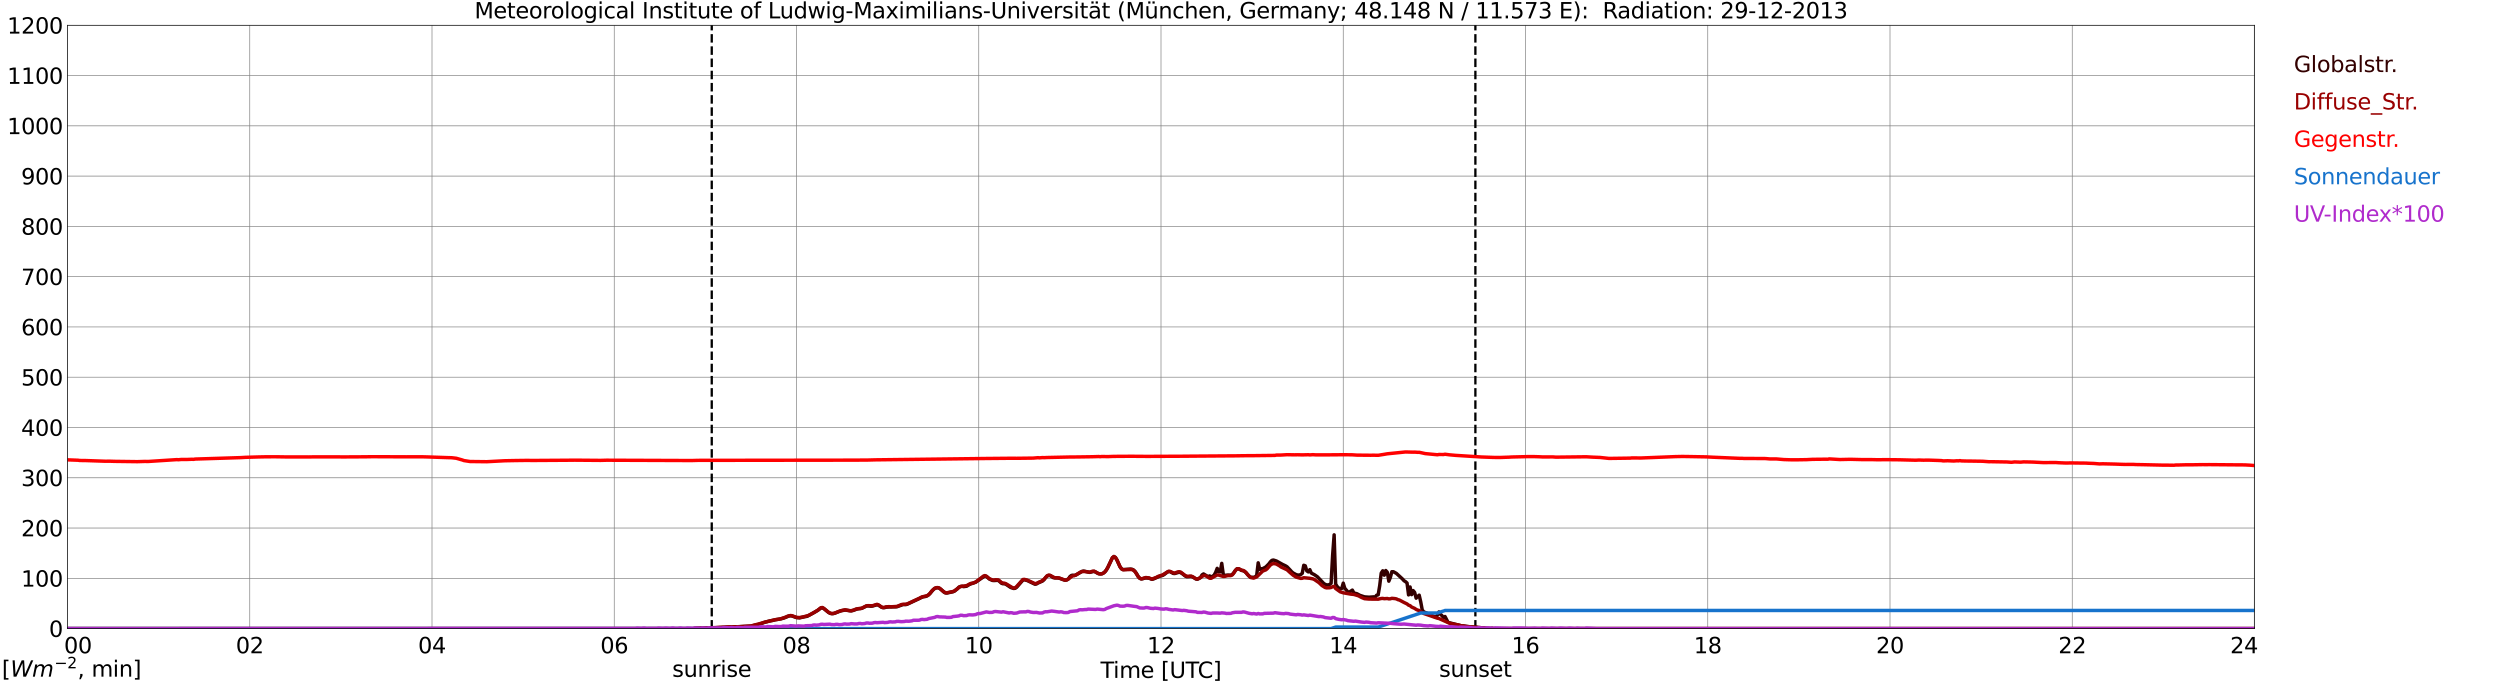 <?xml version="1.0" encoding="utf-8" standalone="no"?>
<!DOCTYPE svg PUBLIC "-//W3C//DTD SVG 1.1//EN"
  "http://www.w3.org/Graphics/SVG/1.1/DTD/svg11.dtd">
<svg xmlns:xlink="http://www.w3.org/1999/xlink" width="1085.4pt" height="296.64pt" viewBox="0 0 1085.4 296.64" xmlns="http://www.w3.org/2000/svg" version="1.1">
 <defs>
  <style type="text/css">*{stroke-linejoin: round; stroke-linecap: butt}</style>
 </defs>
 <g id="figure_1">
  <g id="patch_1">
   <path d="M 0 296.64 
L 1085.4 296.64 
L 1085.4 0 
L 0 0 
z
" style="fill: #ffffff"/>
  </g>
  <g id="axes_1">
   <g id="patch_2">
    <path d="M 29.306 272.909 
L 978.814 272.909 
L 978.814 10.976 
L 29.306 10.976 
z
" style="fill: #ffffff"/>
   </g>
   <g id="patch_3">
    <path d="M 978.814 272.909 
L 978.814 272.909 
L 978.814 10.976 
L 978.814 10.976 
z
" clip-path="url(#p4be8beadb6)" style="fill: #d3d3d3; opacity: 0.25; stroke: #d3d3d3; stroke-linejoin: miter"/>
   </g>
   <g id="matplotlib.axis_1">
    <g id="xtick_1">
     <g id="line2d_1">
      <path d="M 29.306 272.909 
L 29.306 10.976 
" clip-path="url(#p4be8beadb6)" style="fill: none; stroke: #808080; stroke-width: 0.3; stroke-linecap: square"/>
     </g>
     <g id="line2d_2"/>
     <g id="text_1">
      <!--    00 -->
      <g transform="translate(18.733 283.627) scale(0.095 -0.095)">
       <defs>
        <path id="DejaVuSans-20" transform="scale(0.016)"/>
        <path id="DejaVuSans-30" d="M 2034 4250 
Q 1547 4250 1301 3770 
Q 1056 3291 1056 2328 
Q 1056 1369 1301 889 
Q 1547 409 2034 409 
Q 2525 409 2770 889 
Q 3016 1369 3016 2328 
Q 3016 3291 2770 3770 
Q 2525 4250 2034 4250 
z
M 2034 4750 
Q 2819 4750 3233 4129 
Q 3647 3509 3647 2328 
Q 3647 1150 3233 529 
Q 2819 -91 2034 -91 
Q 1250 -91 836 529 
Q 422 1150 422 2328 
Q 422 3509 836 4129 
Q 1250 4750 2034 4750 
z
" transform="scale(0.016)"/>
       </defs>
       <use xlink:href="#DejaVuSans-20"/>
       <use xlink:href="#DejaVuSans-20" transform="translate(31.787 0)"/>
       <use xlink:href="#DejaVuSans-20" transform="translate(63.574 0)"/>
       <use xlink:href="#DejaVuSans-30" transform="translate(95.361 0)"/>
       <use xlink:href="#DejaVuSans-30" transform="translate(158.984 0)"/>
      </g>
     </g>
    </g>
    <g id="xtick_2">
     <g id="line2d_3">
      <path d="M 108.431 272.909 
L 108.431 10.976 
" clip-path="url(#p4be8beadb6)" style="fill: none; stroke: #808080; stroke-width: 0.3; stroke-linecap: square"/>
     </g>
     <g id="line2d_4"/>
     <g id="text_2">
      <!-- 02 -->
      <g transform="translate(102.387 283.627) scale(0.095 -0.095)">
       <defs>
        <path id="DejaVuSans-32" d="M 1228 531 
L 3431 531 
L 3431 0 
L 469 0 
L 469 531 
Q 828 903 1448 1529 
Q 2069 2156 2228 2338 
Q 2531 2678 2651 2914 
Q 2772 3150 2772 3378 
Q 2772 3750 2511 3984 
Q 2250 4219 1831 4219 
Q 1534 4219 1204 4116 
Q 875 4013 500 3803 
L 500 4441 
Q 881 4594 1212 4672 
Q 1544 4750 1819 4750 
Q 2544 4750 2975 4387 
Q 3406 4025 3406 3419 
Q 3406 3131 3298 2873 
Q 3191 2616 2906 2266 
Q 2828 2175 2409 1742 
Q 1991 1309 1228 531 
z
" transform="scale(0.016)"/>
       </defs>
       <use xlink:href="#DejaVuSans-30"/>
       <use xlink:href="#DejaVuSans-32" transform="translate(63.623 0)"/>
      </g>
     </g>
    </g>
    <g id="xtick_3">
     <g id="line2d_5">
      <path d="M 187.557 272.909 
L 187.557 10.976 
" clip-path="url(#p4be8beadb6)" style="fill: none; stroke: #808080; stroke-width: 0.3; stroke-linecap: square"/>
     </g>
     <g id="line2d_6"/>
     <g id="text_3">
      <!-- 04 -->
      <g transform="translate(181.513 283.627) scale(0.095 -0.095)">
       <defs>
        <path id="DejaVuSans-34" d="M 2419 4116 
L 825 1625 
L 2419 1625 
L 2419 4116 
z
M 2253 4666 
L 3047 4666 
L 3047 1625 
L 3713 1625 
L 3713 1100 
L 3047 1100 
L 3047 0 
L 2419 0 
L 2419 1100 
L 313 1100 
L 313 1709 
L 2253 4666 
z
" transform="scale(0.016)"/>
       </defs>
       <use xlink:href="#DejaVuSans-30"/>
       <use xlink:href="#DejaVuSans-34" transform="translate(63.623 0)"/>
      </g>
     </g>
    </g>
    <g id="xtick_4">
     <g id="line2d_7">
      <path d="M 266.683 272.909 
L 266.683 10.976 
" clip-path="url(#p4be8beadb6)" style="fill: none; stroke: #808080; stroke-width: 0.3; stroke-linecap: square"/>
     </g>
     <g id="line2d_8"/>
     <g id="text_4">
      <!-- 06 -->
      <g transform="translate(260.638 283.627) scale(0.095 -0.095)">
       <defs>
        <path id="DejaVuSans-36" d="M 2113 2584 
Q 1688 2584 1439 2293 
Q 1191 2003 1191 1497 
Q 1191 994 1439 701 
Q 1688 409 2113 409 
Q 2538 409 2786 701 
Q 3034 994 3034 1497 
Q 3034 2003 2786 2293 
Q 2538 2584 2113 2584 
z
M 3366 4563 
L 3366 3988 
Q 3128 4100 2886 4159 
Q 2644 4219 2406 4219 
Q 1781 4219 1451 3797 
Q 1122 3375 1075 2522 
Q 1259 2794 1537 2939 
Q 1816 3084 2150 3084 
Q 2853 3084 3261 2657 
Q 3669 2231 3669 1497 
Q 3669 778 3244 343 
Q 2819 -91 2113 -91 
Q 1303 -91 875 529 
Q 447 1150 447 2328 
Q 447 3434 972 4092 
Q 1497 4750 2381 4750 
Q 2619 4750 2861 4703 
Q 3103 4656 3366 4563 
z
" transform="scale(0.016)"/>
       </defs>
       <use xlink:href="#DejaVuSans-30"/>
       <use xlink:href="#DejaVuSans-36" transform="translate(63.623 0)"/>
      </g>
     </g>
    </g>
    <g id="xtick_5">
     <g id="line2d_9">
      <path d="M 345.808 272.909 
L 345.808 10.976 
" clip-path="url(#p4be8beadb6)" style="fill: none; stroke: #808080; stroke-width: 0.3; stroke-linecap: square"/>
     </g>
     <g id="line2d_10"/>
     <g id="text_5">
      <!-- 08 -->
      <g transform="translate(339.764 283.627) scale(0.095 -0.095)">
       <defs>
        <path id="DejaVuSans-38" d="M 2034 2216 
Q 1584 2216 1326 1975 
Q 1069 1734 1069 1313 
Q 1069 891 1326 650 
Q 1584 409 2034 409 
Q 2484 409 2743 651 
Q 3003 894 3003 1313 
Q 3003 1734 2745 1975 
Q 2488 2216 2034 2216 
z
M 1403 2484 
Q 997 2584 770 2862 
Q 544 3141 544 3541 
Q 544 4100 942 4425 
Q 1341 4750 2034 4750 
Q 2731 4750 3128 4425 
Q 3525 4100 3525 3541 
Q 3525 3141 3298 2862 
Q 3072 2584 2669 2484 
Q 3125 2378 3379 2068 
Q 3634 1759 3634 1313 
Q 3634 634 3220 271 
Q 2806 -91 2034 -91 
Q 1263 -91 848 271 
Q 434 634 434 1313 
Q 434 1759 690 2068 
Q 947 2378 1403 2484 
z
M 1172 3481 
Q 1172 3119 1398 2916 
Q 1625 2713 2034 2713 
Q 2441 2713 2670 2916 
Q 2900 3119 2900 3481 
Q 2900 3844 2670 4047 
Q 2441 4250 2034 4250 
Q 1625 4250 1398 4047 
Q 1172 3844 1172 3481 
z
" transform="scale(0.016)"/>
       </defs>
       <use xlink:href="#DejaVuSans-30"/>
       <use xlink:href="#DejaVuSans-38" transform="translate(63.623 0)"/>
      </g>
     </g>
    </g>
    <g id="xtick_6">
     <g id="line2d_11">
      <path d="M 424.934 272.909 
L 424.934 10.976 
" clip-path="url(#p4be8beadb6)" style="fill: none; stroke: #808080; stroke-width: 0.3; stroke-linecap: square"/>
     </g>
     <g id="line2d_12"/>
     <g id="text_6">
      <!-- 10 -->
      <g transform="translate(418.89 283.627) scale(0.095 -0.095)">
       <defs>
        <path id="DejaVuSans-31" d="M 794 531 
L 1825 531 
L 1825 4091 
L 703 3866 
L 703 4441 
L 1819 4666 
L 2450 4666 
L 2450 531 
L 3481 531 
L 3481 0 
L 794 0 
L 794 531 
z
" transform="scale(0.016)"/>
       </defs>
       <use xlink:href="#DejaVuSans-31"/>
       <use xlink:href="#DejaVuSans-30" transform="translate(63.623 0)"/>
      </g>
     </g>
    </g>
    <g id="xtick_7">
     <g id="line2d_13">
      <path d="M 504.06 272.909 
L 504.06 10.976 
" clip-path="url(#p4be8beadb6)" style="fill: none; stroke: #808080; stroke-width: 0.3; stroke-linecap: square"/>
     </g>
     <g id="line2d_14"/>
     <g id="text_7">
      <!-- 12 -->
      <g transform="translate(498.015 283.627) scale(0.095 -0.095)">
       <use xlink:href="#DejaVuSans-31"/>
       <use xlink:href="#DejaVuSans-32" transform="translate(63.623 0)"/>
      </g>
     </g>
    </g>
    <g id="xtick_8">
     <g id="line2d_15">
      <path d="M 583.185 272.909 
L 583.185 10.976 
" clip-path="url(#p4be8beadb6)" style="fill: none; stroke: #808080; stroke-width: 0.3; stroke-linecap: square"/>
     </g>
     <g id="line2d_16"/>
     <g id="text_8">
      <!-- 14 -->
      <g transform="translate(577.141 283.627) scale(0.095 -0.095)">
       <use xlink:href="#DejaVuSans-31"/>
       <use xlink:href="#DejaVuSans-34" transform="translate(63.623 0)"/>
      </g>
     </g>
    </g>
    <g id="xtick_9">
     <g id="line2d_17">
      <path d="M 662.311 272.909 
L 662.311 10.976 
" clip-path="url(#p4be8beadb6)" style="fill: none; stroke: #808080; stroke-width: 0.3; stroke-linecap: square"/>
     </g>
     <g id="line2d_18"/>
     <g id="text_9">
      <!-- 16 -->
      <g transform="translate(656.267 283.627) scale(0.095 -0.095)">
       <use xlink:href="#DejaVuSans-31"/>
       <use xlink:href="#DejaVuSans-36" transform="translate(63.623 0)"/>
      </g>
     </g>
    </g>
    <g id="xtick_10">
     <g id="line2d_19">
      <path d="M 741.437 272.909 
L 741.437 10.976 
" clip-path="url(#p4be8beadb6)" style="fill: none; stroke: #808080; stroke-width: 0.3; stroke-linecap: square"/>
     </g>
     <g id="line2d_20"/>
     <g id="text_10">
      <!-- 18 -->
      <g transform="translate(735.392 283.627) scale(0.095 -0.095)">
       <use xlink:href="#DejaVuSans-31"/>
       <use xlink:href="#DejaVuSans-38" transform="translate(63.623 0)"/>
      </g>
     </g>
    </g>
    <g id="xtick_11">
     <g id="line2d_21">
      <path d="M 820.562 272.909 
L 820.562 10.976 
" clip-path="url(#p4be8beadb6)" style="fill: none; stroke: #808080; stroke-width: 0.3; stroke-linecap: square"/>
     </g>
     <g id="line2d_22"/>
     <g id="text_11">
      <!-- 20 -->
      <g transform="translate(814.518 283.627) scale(0.095 -0.095)">
       <use xlink:href="#DejaVuSans-32"/>
       <use xlink:href="#DejaVuSans-30" transform="translate(63.623 0)"/>
      </g>
     </g>
    </g>
    <g id="xtick_12">
     <g id="line2d_23">
      <path d="M 899.688 272.909 
L 899.688 10.976 
" clip-path="url(#p4be8beadb6)" style="fill: none; stroke: #808080; stroke-width: 0.3; stroke-linecap: square"/>
     </g>
     <g id="line2d_24"/>
     <g id="text_12">
      <!-- 22 -->
      <g transform="translate(893.644 283.627) scale(0.095 -0.095)">
       <use xlink:href="#DejaVuSans-32"/>
       <use xlink:href="#DejaVuSans-32" transform="translate(63.623 0)"/>
      </g>
     </g>
    </g>
    <g id="xtick_13">
     <g id="line2d_25">
      <path d="M 978.814 272.909 
L 978.814 10.976 
" clip-path="url(#p4be8beadb6)" style="fill: none; stroke: #808080; stroke-width: 0.3; stroke-linecap: square"/>
     </g>
     <g id="line2d_26"/>
     <g id="text_13">
      <!-- 24    -->
      <g transform="translate(968.241 283.627) scale(0.095 -0.095)">
       <use xlink:href="#DejaVuSans-32"/>
       <use xlink:href="#DejaVuSans-34" transform="translate(63.623 0)"/>
       <use xlink:href="#DejaVuSans-20" transform="translate(127.246 0)"/>
       <use xlink:href="#DejaVuSans-20" transform="translate(159.033 0)"/>
       <use xlink:href="#DejaVuSans-20" transform="translate(190.82 0)"/>
      </g>
     </g>
    </g>
    <g id="text_14">
     <!-- Time [UTC] -->
     <g transform="translate(477.806 294.322) scale(0.095 -0.095)">
      <defs>
       <path id="DejaVuSans-54" d="M -19 4666 
L 3928 4666 
L 3928 4134 
L 2272 4134 
L 2272 0 
L 1638 0 
L 1638 4134 
L -19 4134 
L -19 4666 
z
" transform="scale(0.016)"/>
       <path id="DejaVuSans-69" d="M 603 3500 
L 1178 3500 
L 1178 0 
L 603 0 
L 603 3500 
z
M 603 4863 
L 1178 4863 
L 1178 4134 
L 603 4134 
L 603 4863 
z
" transform="scale(0.016)"/>
       <path id="DejaVuSans-6d" d="M 3328 2828 
Q 3544 3216 3844 3400 
Q 4144 3584 4550 3584 
Q 5097 3584 5394 3201 
Q 5691 2819 5691 2113 
L 5691 0 
L 5113 0 
L 5113 2094 
Q 5113 2597 4934 2840 
Q 4756 3084 4391 3084 
Q 3944 3084 3684 2787 
Q 3425 2491 3425 1978 
L 3425 0 
L 2847 0 
L 2847 2094 
Q 2847 2600 2669 2842 
Q 2491 3084 2119 3084 
Q 1678 3084 1418 2786 
Q 1159 2488 1159 1978 
L 1159 0 
L 581 0 
L 581 3500 
L 1159 3500 
L 1159 2956 
Q 1356 3278 1631 3431 
Q 1906 3584 2284 3584 
Q 2666 3584 2933 3390 
Q 3200 3197 3328 2828 
z
" transform="scale(0.016)"/>
       <path id="DejaVuSans-65" d="M 3597 1894 
L 3597 1613 
L 953 1613 
Q 991 1019 1311 708 
Q 1631 397 2203 397 
Q 2534 397 2845 478 
Q 3156 559 3463 722 
L 3463 178 
Q 3153 47 2828 -22 
Q 2503 -91 2169 -91 
Q 1331 -91 842 396 
Q 353 884 353 1716 
Q 353 2575 817 3079 
Q 1281 3584 2069 3584 
Q 2775 3584 3186 3129 
Q 3597 2675 3597 1894 
z
M 3022 2063 
Q 3016 2534 2758 2815 
Q 2500 3097 2075 3097 
Q 1594 3097 1305 2825 
Q 1016 2553 972 2059 
L 3022 2063 
z
" transform="scale(0.016)"/>
       <path id="DejaVuSans-5b" d="M 550 4863 
L 1875 4863 
L 1875 4416 
L 1125 4416 
L 1125 -397 
L 1875 -397 
L 1875 -844 
L 550 -844 
L 550 4863 
z
" transform="scale(0.016)"/>
       <path id="DejaVuSans-55" d="M 556 4666 
L 1191 4666 
L 1191 1831 
Q 1191 1081 1462 751 
Q 1734 422 2344 422 
Q 2950 422 3222 751 
Q 3494 1081 3494 1831 
L 3494 4666 
L 4128 4666 
L 4128 1753 
Q 4128 841 3676 375 
Q 3225 -91 2344 -91 
Q 1459 -91 1007 375 
Q 556 841 556 1753 
L 556 4666 
z
" transform="scale(0.016)"/>
       <path id="DejaVuSans-43" d="M 4122 4306 
L 4122 3641 
Q 3803 3938 3442 4084 
Q 3081 4231 2675 4231 
Q 1875 4231 1450 3742 
Q 1025 3253 1025 2328 
Q 1025 1406 1450 917 
Q 1875 428 2675 428 
Q 3081 428 3442 575 
Q 3803 722 4122 1019 
L 4122 359 
Q 3791 134 3420 21 
Q 3050 -91 2638 -91 
Q 1578 -91 968 557 
Q 359 1206 359 2328 
Q 359 3453 968 4101 
Q 1578 4750 2638 4750 
Q 3056 4750 3426 4639 
Q 3797 4528 4122 4306 
z
" transform="scale(0.016)"/>
       <path id="DejaVuSans-5d" d="M 1947 4863 
L 1947 -844 
L 622 -844 
L 622 -397 
L 1369 -397 
L 1369 4416 
L 622 4416 
L 622 4863 
L 1947 4863 
z
" transform="scale(0.016)"/>
      </defs>
      <use xlink:href="#DejaVuSans-54"/>
      <use xlink:href="#DejaVuSans-69" transform="translate(57.959 0)"/>
      <use xlink:href="#DejaVuSans-6d" transform="translate(85.742 0)"/>
      <use xlink:href="#DejaVuSans-65" transform="translate(183.154 0)"/>
      <use xlink:href="#DejaVuSans-20" transform="translate(244.678 0)"/>
      <use xlink:href="#DejaVuSans-5b" transform="translate(276.465 0)"/>
      <use xlink:href="#DejaVuSans-55" transform="translate(315.479 0)"/>
      <use xlink:href="#DejaVuSans-54" transform="translate(388.672 0)"/>
      <use xlink:href="#DejaVuSans-43" transform="translate(443.881 0)"/>
      <use xlink:href="#DejaVuSans-5d" transform="translate(513.705 0)"/>
     </g>
    </g>
   </g>
   <g id="matplotlib.axis_2">
    <g id="ytick_1">
     <g id="line2d_27">
      <path d="M 29.306 272.909 
L 978.814 272.909 
" clip-path="url(#p4be8beadb6)" style="fill: none; stroke: #808080; stroke-width: 0.3; stroke-linecap: square"/>
     </g>
     <g id="line2d_28"/>
     <g id="text_15">
      <!-- 0 -->
      <g transform="translate(21.261 276.518) scale(0.095 -0.095)">
       <use xlink:href="#DejaVuSans-30"/>
      </g>
     </g>
    </g>
    <g id="ytick_2">
     <g id="line2d_29">
      <path d="M 29.306 251.081 
L 978.814 251.081 
" clip-path="url(#p4be8beadb6)" style="fill: none; stroke: #808080; stroke-width: 0.3; stroke-linecap: square"/>
     </g>
     <g id="line2d_30"/>
     <g id="text_16">
      <!-- 100 -->
      <g transform="translate(9.173 254.69) scale(0.095 -0.095)">
       <use xlink:href="#DejaVuSans-31"/>
       <use xlink:href="#DejaVuSans-30" transform="translate(63.623 0)"/>
       <use xlink:href="#DejaVuSans-30" transform="translate(127.246 0)"/>
      </g>
     </g>
    </g>
    <g id="ytick_3">
     <g id="line2d_31">
      <path d="M 29.306 229.253 
L 978.814 229.253 
" clip-path="url(#p4be8beadb6)" style="fill: none; stroke: #808080; stroke-width: 0.3; stroke-linecap: square"/>
     </g>
     <g id="line2d_32"/>
     <g id="text_17">
      <!-- 200 -->
      <g transform="translate(9.173 232.863) scale(0.095 -0.095)">
       <use xlink:href="#DejaVuSans-32"/>
       <use xlink:href="#DejaVuSans-30" transform="translate(63.623 0)"/>
       <use xlink:href="#DejaVuSans-30" transform="translate(127.246 0)"/>
      </g>
     </g>
    </g>
    <g id="ytick_4">
     <g id="line2d_33">
      <path d="M 29.306 207.426 
L 978.814 207.426 
" clip-path="url(#p4be8beadb6)" style="fill: none; stroke: #808080; stroke-width: 0.3; stroke-linecap: square"/>
     </g>
     <g id="line2d_34"/>
     <g id="text_18">
      <!-- 300 -->
      <g transform="translate(9.173 211.035) scale(0.095 -0.095)">
       <defs>
        <path id="DejaVuSans-33" d="M 2597 2516 
Q 3050 2419 3304 2112 
Q 3559 1806 3559 1356 
Q 3559 666 3084 287 
Q 2609 -91 1734 -91 
Q 1441 -91 1130 -33 
Q 819 25 488 141 
L 488 750 
Q 750 597 1062 519 
Q 1375 441 1716 441 
Q 2309 441 2620 675 
Q 2931 909 2931 1356 
Q 2931 1769 2642 2001 
Q 2353 2234 1838 2234 
L 1294 2234 
L 1294 2753 
L 1863 2753 
Q 2328 2753 2575 2939 
Q 2822 3125 2822 3475 
Q 2822 3834 2567 4026 
Q 2313 4219 1838 4219 
Q 1578 4219 1281 4162 
Q 984 4106 628 3988 
L 628 4550 
Q 988 4650 1302 4700 
Q 1616 4750 1894 4750 
Q 2613 4750 3031 4423 
Q 3450 4097 3450 3541 
Q 3450 3153 3228 2886 
Q 3006 2619 2597 2516 
z
" transform="scale(0.016)"/>
       </defs>
       <use xlink:href="#DejaVuSans-33"/>
       <use xlink:href="#DejaVuSans-30" transform="translate(63.623 0)"/>
       <use xlink:href="#DejaVuSans-30" transform="translate(127.246 0)"/>
      </g>
     </g>
    </g>
    <g id="ytick_5">
     <g id="line2d_35">
      <path d="M 29.306 185.598 
L 978.814 185.598 
" clip-path="url(#p4be8beadb6)" style="fill: none; stroke: #808080; stroke-width: 0.3; stroke-linecap: square"/>
     </g>
     <g id="line2d_36"/>
     <g id="text_19">
      <!-- 400 -->
      <g transform="translate(9.173 189.207) scale(0.095 -0.095)">
       <use xlink:href="#DejaVuSans-34"/>
       <use xlink:href="#DejaVuSans-30" transform="translate(63.623 0)"/>
       <use xlink:href="#DejaVuSans-30" transform="translate(127.246 0)"/>
      </g>
     </g>
    </g>
    <g id="ytick_6">
     <g id="line2d_37">
      <path d="M 29.306 163.77 
L 978.814 163.77 
" clip-path="url(#p4be8beadb6)" style="fill: none; stroke: #808080; stroke-width: 0.3; stroke-linecap: square"/>
     </g>
     <g id="line2d_38"/>
     <g id="text_20">
      <!-- 500 -->
      <g transform="translate(9.173 167.379) scale(0.095 -0.095)">
       <defs>
        <path id="DejaVuSans-35" d="M 691 4666 
L 3169 4666 
L 3169 4134 
L 1269 4134 
L 1269 2991 
Q 1406 3038 1543 3061 
Q 1681 3084 1819 3084 
Q 2600 3084 3056 2656 
Q 3513 2228 3513 1497 
Q 3513 744 3044 326 
Q 2575 -91 1722 -91 
Q 1428 -91 1123 -41 
Q 819 9 494 109 
L 494 744 
Q 775 591 1075 516 
Q 1375 441 1709 441 
Q 2250 441 2565 725 
Q 2881 1009 2881 1497 
Q 2881 1984 2565 2268 
Q 2250 2553 1709 2553 
Q 1456 2553 1204 2497 
Q 953 2441 691 2322 
L 691 4666 
z
" transform="scale(0.016)"/>
       </defs>
       <use xlink:href="#DejaVuSans-35"/>
       <use xlink:href="#DejaVuSans-30" transform="translate(63.623 0)"/>
       <use xlink:href="#DejaVuSans-30" transform="translate(127.246 0)"/>
      </g>
     </g>
    </g>
    <g id="ytick_7">
     <g id="line2d_39">
      <path d="M 29.306 141.942 
L 978.814 141.942 
" clip-path="url(#p4be8beadb6)" style="fill: none; stroke: #808080; stroke-width: 0.3; stroke-linecap: square"/>
     </g>
     <g id="line2d_40"/>
     <g id="text_21">
      <!-- 600 -->
      <g transform="translate(9.173 145.551) scale(0.095 -0.095)">
       <use xlink:href="#DejaVuSans-36"/>
       <use xlink:href="#DejaVuSans-30" transform="translate(63.623 0)"/>
       <use xlink:href="#DejaVuSans-30" transform="translate(127.246 0)"/>
      </g>
     </g>
    </g>
    <g id="ytick_8">
     <g id="line2d_41">
      <path d="M 29.306 120.114 
L 978.814 120.114 
" clip-path="url(#p4be8beadb6)" style="fill: none; stroke: #808080; stroke-width: 0.3; stroke-linecap: square"/>
     </g>
     <g id="line2d_42"/>
     <g id="text_22">
      <!-- 700 -->
      <g transform="translate(9.173 123.724) scale(0.095 -0.095)">
       <defs>
        <path id="DejaVuSans-37" d="M 525 4666 
L 3525 4666 
L 3525 4397 
L 1831 0 
L 1172 0 
L 2766 4134 
L 525 4134 
L 525 4666 
z
" transform="scale(0.016)"/>
       </defs>
       <use xlink:href="#DejaVuSans-37"/>
       <use xlink:href="#DejaVuSans-30" transform="translate(63.623 0)"/>
       <use xlink:href="#DejaVuSans-30" transform="translate(127.246 0)"/>
      </g>
     </g>
    </g>
    <g id="ytick_9">
     <g id="line2d_43">
      <path d="M 29.306 98.287 
L 978.814 98.287 
" clip-path="url(#p4be8beadb6)" style="fill: none; stroke: #808080; stroke-width: 0.3; stroke-linecap: square"/>
     </g>
     <g id="line2d_44"/>
     <g id="text_23">
      <!-- 800 -->
      <g transform="translate(9.173 101.896) scale(0.095 -0.095)">
       <use xlink:href="#DejaVuSans-38"/>
       <use xlink:href="#DejaVuSans-30" transform="translate(63.623 0)"/>
       <use xlink:href="#DejaVuSans-30" transform="translate(127.246 0)"/>
      </g>
     </g>
    </g>
    <g id="ytick_10">
     <g id="line2d_45">
      <path d="M 29.306 76.459 
L 978.814 76.459 
" clip-path="url(#p4be8beadb6)" style="fill: none; stroke: #808080; stroke-width: 0.3; stroke-linecap: square"/>
     </g>
     <g id="line2d_46"/>
     <g id="text_24">
      <!-- 900 -->
      <g transform="translate(9.173 80.068) scale(0.095 -0.095)">
       <defs>
        <path id="DejaVuSans-39" d="M 703 97 
L 703 672 
Q 941 559 1184 500 
Q 1428 441 1663 441 
Q 2288 441 2617 861 
Q 2947 1281 2994 2138 
Q 2813 1869 2534 1725 
Q 2256 1581 1919 1581 
Q 1219 1581 811 2004 
Q 403 2428 403 3163 
Q 403 3881 828 4315 
Q 1253 4750 1959 4750 
Q 2769 4750 3195 4129 
Q 3622 3509 3622 2328 
Q 3622 1225 3098 567 
Q 2575 -91 1691 -91 
Q 1453 -91 1209 -44 
Q 966 3 703 97 
z
M 1959 2075 
Q 2384 2075 2632 2365 
Q 2881 2656 2881 3163 
Q 2881 3666 2632 3958 
Q 2384 4250 1959 4250 
Q 1534 4250 1286 3958 
Q 1038 3666 1038 3163 
Q 1038 2656 1286 2365 
Q 1534 2075 1959 2075 
z
" transform="scale(0.016)"/>
       </defs>
       <use xlink:href="#DejaVuSans-39"/>
       <use xlink:href="#DejaVuSans-30" transform="translate(63.623 0)"/>
       <use xlink:href="#DejaVuSans-30" transform="translate(127.246 0)"/>
      </g>
     </g>
    </g>
    <g id="ytick_11">
     <g id="line2d_47">
      <path d="M 29.306 54.631 
L 978.814 54.631 
" clip-path="url(#p4be8beadb6)" style="fill: none; stroke: #808080; stroke-width: 0.3; stroke-linecap: square"/>
     </g>
     <g id="line2d_48"/>
     <g id="text_25">
      <!-- 1000 -->
      <g transform="translate(3.128 58.24) scale(0.095 -0.095)">
       <use xlink:href="#DejaVuSans-31"/>
       <use xlink:href="#DejaVuSans-30" transform="translate(63.623 0)"/>
       <use xlink:href="#DejaVuSans-30" transform="translate(127.246 0)"/>
       <use xlink:href="#DejaVuSans-30" transform="translate(190.869 0)"/>
      </g>
     </g>
    </g>
    <g id="ytick_12">
     <g id="line2d_49">
      <path d="M 29.306 32.803 
L 978.814 32.803 
" clip-path="url(#p4be8beadb6)" style="fill: none; stroke: #808080; stroke-width: 0.3; stroke-linecap: square"/>
     </g>
     <g id="line2d_50"/>
     <g id="text_26">
      <!-- 1100 -->
      <g transform="translate(3.128 36.413) scale(0.095 -0.095)">
       <use xlink:href="#DejaVuSans-31"/>
       <use xlink:href="#DejaVuSans-31" transform="translate(63.623 0)"/>
       <use xlink:href="#DejaVuSans-30" transform="translate(127.246 0)"/>
       <use xlink:href="#DejaVuSans-30" transform="translate(190.869 0)"/>
      </g>
     </g>
    </g>
    <g id="ytick_13">
     <g id="line2d_51">
      <path d="M 29.306 10.976 
L 978.814 10.976 
" clip-path="url(#p4be8beadb6)" style="fill: none; stroke: #808080; stroke-width: 0.3; stroke-linecap: square"/>
     </g>
     <g id="line2d_52"/>
     <g id="text_27">
      <!-- 1200 -->
      <g transform="translate(3.128 14.585) scale(0.095 -0.095)">
       <use xlink:href="#DejaVuSans-31"/>
       <use xlink:href="#DejaVuSans-32" transform="translate(63.623 0)"/>
       <use xlink:href="#DejaVuSans-30" transform="translate(127.246 0)"/>
       <use xlink:href="#DejaVuSans-30" transform="translate(190.869 0)"/>
      </g>
     </g>
    </g>
   </g>
   <g id="line2d_53">
    <path d="M 309.015 272.909 
L 309.015 10.976 
" clip-path="url(#p4be8beadb6)" style="fill: none; stroke-dasharray: 3.7,1.6; stroke-dashoffset: 0; stroke: #000000"/>
   </g>
   <g id="line2d_54">
    <path d="M 640.552 272.909 
L 640.552 10.976 
" clip-path="url(#p4be8beadb6)" style="fill: none; stroke-dasharray: 3.7,1.6; stroke-dashoffset: 0; stroke: #000000"/>
   </g>
   <g id="line2d_55">
    <path d="M 29.306 272.909 
L 300.971 272.909 
L 302.289 272.76 
L 303.608 272.76 
L 307.564 272.643 
L 308.883 272.612 
L 326.027 271.841 
L 328.005 271.368 
L 328.665 271.309 
L 329.983 270.894 
L 331.961 270.183 
L 334.599 269.501 
L 335.258 269.414 
L 336.577 269.087 
L 339.215 268.644 
L 340.533 268.257 
L 342.512 267.43 
L 343.171 267.341 
L 343.83 267.43 
L 345.808 268.139 
L 347.127 268.257 
L 349.105 267.814 
L 350.424 267.576 
L 353.062 266.155 
L 355.04 265.001 
L 356.359 263.994 
L 357.018 263.874 
L 357.677 264.23 
L 359.655 265.858 
L 360.315 266.245 
L 360.974 266.422 
L 361.634 266.422 
L 362.293 266.273 
L 364.93 265.236 
L 366.909 264.852 
L 369.546 265.236 
L 370.206 265.09 
L 372.184 264.379 
L 374.162 264.112 
L 376.14 263.134 
L 376.799 263.045 
L 378.118 263.193 
L 378.777 263.134 
L 380.756 262.571 
L 381.415 262.75 
L 382.734 263.639 
L 383.393 263.846 
L 384.053 263.815 
L 384.712 263.608 
L 386.031 263.518 
L 389.328 263.46 
L 391.965 262.512 
L 393.284 262.484 
L 393.943 262.305 
L 399.218 259.817 
L 400.537 259.166 
L 401.856 258.959 
L 402.515 258.692 
L 403.175 258.247 
L 403.834 257.597 
L 405.153 256.027 
L 405.812 255.492 
L 406.471 255.257 
L 407.131 255.167 
L 407.79 255.346 
L 409.109 256.381 
L 409.768 257.033 
L 410.428 257.418 
L 411.087 257.477 
L 413.725 256.916 
L 414.384 256.649 
L 415.703 255.582 
L 416.362 254.901 
L 417.022 254.635 
L 417.681 254.517 
L 418.34 254.694 
L 419.659 254.517 
L 420.978 253.687 
L 423.615 252.768 
L 427.572 250.044 
L 428.231 250.252 
L 429.55 251.406 
L 430.869 251.998 
L 431.528 252.057 
L 432.847 251.969 
L 433.506 252.028 
L 434.825 253.242 
L 435.484 253.449 
L 436.144 253.449 
L 436.803 253.716 
L 438.781 255.049 
L 440.1 255.492 
L 440.759 255.405 
L 441.419 254.931 
L 444.056 251.91 
L 444.716 251.703 
L 446.034 252.057 
L 449.331 253.657 
L 449.991 253.539 
L 450.65 253.124 
L 452.628 252.264 
L 453.287 251.673 
L 453.947 250.784 
L 454.606 250.103 
L 455.266 249.837 
L 455.925 249.837 
L 457.244 250.784 
L 457.903 250.902 
L 459.222 250.933 
L 459.881 251.022 
L 461.859 251.762 
L 462.519 251.91 
L 463.178 251.762 
L 463.838 251.406 
L 464.497 250.369 
L 465.156 249.837 
L 465.816 249.719 
L 466.475 249.837 
L 467.134 249.629 
L 469.772 248.088 
L 470.431 247.912 
L 473.069 248.503 
L 475.047 248.06 
L 477.025 249.097 
L 477.685 249.215 
L 478.344 249.125 
L 479.003 248.828 
L 479.663 248.326 
L 480.322 247.497 
L 480.981 246.342 
L 482.96 242.167 
L 483.619 241.632 
L 484.278 242.018 
L 484.938 243.173 
L 486.256 246.076 
L 486.916 246.964 
L 487.575 247.29 
L 490.872 247.052 
L 491.532 247.172 
L 492.191 247.497 
L 492.85 248.178 
L 493.51 249.125 
L 494.169 250.28 
L 494.828 251.081 
L 495.488 251.376 
L 496.147 251.258 
L 496.807 251.022 
L 497.466 250.933 
L 498.785 250.992 
L 500.103 251.524 
L 500.763 251.376 
L 503.4 250.193 
L 504.719 249.837 
L 505.379 249.481 
L 506.697 248.444 
L 507.357 248.147 
L 508.016 248.178 
L 509.335 248.948 
L 509.994 249.007 
L 511.972 248.416 
L 512.632 248.652 
L 513.291 249.066 
L 514.61 250.103 
L 515.269 250.4 
L 517.247 250.28 
L 517.907 250.546 
L 519.226 251.376 
L 519.885 251.496 
L 521.204 250.784 
L 521.863 249.599 
L 522.522 249.184 
L 524.501 250.369 
L 525.16 250.044 
L 525.819 250.459 
L 526.479 250.193 
L 527.138 249.688 
L 527.797 248.475 
L 528.457 246.757 
L 529.116 248.267 
L 529.776 248.267 
L 530.435 244.594 
L 531.094 249.392 
L 531.754 249.806 
L 533.073 249.658 
L 534.391 249.719 
L 535.051 249.392 
L 535.71 248.593 
L 536.369 247.615 
L 537.029 246.964 
L 537.688 246.905 
L 539.007 247.645 
L 539.666 247.794 
L 540.326 248.06 
L 540.985 248.652 
L 542.304 250.132 
L 542.963 250.577 
L 544.282 250.666 
L 544.941 250.428 
L 545.601 249.865 
L 546.26 244.358 
L 546.919 247.231 
L 547.579 246.934 
L 548.238 246.875 
L 549.557 246.163 
L 550.876 244.832 
L 551.535 243.943 
L 552.195 243.291 
L 552.854 243.142 
L 554.173 243.557 
L 556.81 245.039 
L 558.129 245.661 
L 558.788 246.076 
L 560.107 247.466 
L 560.766 248.209 
L 561.426 248.769 
L 562.745 249.481 
L 563.404 249.658 
L 564.063 249.688 
L 564.723 249.451 
L 565.382 248.918 
L 566.042 245.423 
L 566.701 245.661 
L 567.36 247.853 
L 568.02 248.296 
L 568.679 247.318 
L 569.338 248.828 
L 570.657 249.512 
L 571.976 250.428 
L 573.295 251.821 
L 574.613 253.214 
L 575.273 253.687 
L 575.932 253.923 
L 576.592 253.954 
L 577.251 253.775 
L 577.91 253.242 
L 578.57 241.071 
L 579.229 232.215 
L 579.889 253.567 
L 580.548 254.663 
L 581.207 255.285 
L 581.867 255.73 
L 582.526 255.492 
L 583.185 253.183 
L 583.845 255.405 
L 585.164 256.944 
L 585.823 257.064 
L 587.142 256.204 
L 587.801 257.448 
L 589.12 257.773 
L 590.439 258.485 
L 592.417 259.135 
L 594.395 259.284 
L 596.373 259.135 
L 597.032 259.225 
L 597.692 258.396 
L 598.351 258.247 
L 599.011 254.279 
L 599.67 248.828 
L 600.329 247.822 
L 600.989 249.719 
L 601.648 247.704 
L 602.307 248.444 
L 602.967 252.325 
L 603.626 250.725 
L 604.286 248.209 
L 604.945 248.209 
L 606.264 248.948 
L 608.901 251.376 
L 609.561 252.118 
L 610.22 252.533 
L 610.879 253.124 
L 611.539 258.278 
L 612.198 254.842 
L 612.858 258.16 
L 613.517 256.411 
L 614.176 257.182 
L 614.836 259.699 
L 615.495 258.959 
L 616.154 258.396 
L 616.814 261.268 
L 617.473 264.793 
L 618.133 265.651 
L 619.451 266.186 
L 620.77 266.836 
L 623.408 267.991 
L 624.067 267.044 
L 624.726 265.682 
L 625.386 266.688 
L 626.045 267.282 
L 626.705 268.139 
L 627.364 267.666 
L 628.683 270.213 
L 634.617 271.754 
L 635.276 271.754 
L 637.255 272.02 
L 640.552 272.346 
L 641.211 272.315 
L 641.87 272.464 
L 643.189 272.553 
L 645.827 272.85 
L 647.145 272.878 
L 647.805 272.789 
L 648.464 272.909 
L 978.154 272.909 
L 978.154 272.909 
" clip-path="url(#p4be8beadb6)" style="fill: none; stroke: #330000; stroke-width: 1.5; stroke-linecap: square"/>
   </g>
   <g id="line2d_56">
    <path d="M 29.306 272.909 
L 300.971 272.909 
L 301.63 272.732 
L 305.586 272.649 
L 307.564 272.564 
L 308.224 272.605 
L 309.543 272.522 
L 316.136 272.186 
L 320.752 272.103 
L 322.071 272.018 
L 326.027 271.767 
L 330.643 270.549 
L 331.961 270.13 
L 336.577 269.039 
L 338.555 268.786 
L 341.193 267.906 
L 341.852 267.57 
L 343.171 267.234 
L 343.83 267.317 
L 345.808 268.03 
L 347.127 268.115 
L 348.446 267.906 
L 351.083 267.192 
L 353.721 265.723 
L 355.04 264.924 
L 356.359 263.874 
L 357.018 263.75 
L 357.677 264.127 
L 359.655 265.765 
L 360.315 266.142 
L 360.974 266.352 
L 361.634 266.352 
L 362.293 266.225 
L 364.271 265.428 
L 365.59 265.009 
L 366.909 264.756 
L 368.887 265.134 
L 369.546 265.134 
L 370.865 264.798 
L 371.524 264.464 
L 372.843 264.21 
L 373.502 264.21 
L 374.162 264.042 
L 376.14 263.036 
L 376.799 262.951 
L 378.777 262.995 
L 380.096 262.573 
L 380.756 262.364 
L 381.415 262.615 
L 382.734 263.54 
L 383.393 263.75 
L 384.053 263.665 
L 384.712 263.455 
L 386.031 263.372 
L 386.69 263.455 
L 389.328 263.287 
L 389.987 263.078 
L 391.306 262.49 
L 391.965 262.364 
L 393.284 262.322 
L 393.943 262.154 
L 399.218 259.72 
L 399.878 259.341 
L 400.537 259.09 
L 402.515 258.629 
L 403.175 258.208 
L 403.834 257.538 
L 404.493 256.612 
L 405.812 255.396 
L 406.471 255.143 
L 407.131 255.102 
L 407.79 255.311 
L 408.45 255.774 
L 409.109 256.446 
L 410.428 257.326 
L 411.087 257.37 
L 413.065 256.948 
L 413.725 256.824 
L 414.384 256.529 
L 415.703 255.564 
L 416.362 254.975 
L 417.022 254.641 
L 419.659 254.264 
L 420.978 253.55 
L 421.637 253.255 
L 422.297 253.214 
L 423.615 252.668 
L 425.593 251.199 
L 426.912 250.149 
L 427.572 249.898 
L 428.231 250.149 
L 429.55 251.24 
L 430.869 251.786 
L 431.528 251.828 
L 432.187 251.701 
L 433.506 251.786 
L 434.825 252.919 
L 435.484 253.128 
L 436.144 253.214 
L 436.803 253.465 
L 439.44 255.06 
L 440.1 255.311 
L 440.759 255.187 
L 441.419 254.597 
L 444.056 251.618 
L 444.716 251.535 
L 446.034 251.869 
L 449.331 253.382 
L 449.991 253.297 
L 451.309 252.626 
L 451.969 252.415 
L 453.287 251.491 
L 454.606 249.981 
L 455.266 249.686 
L 455.925 249.813 
L 457.903 250.821 
L 459.222 250.863 
L 459.881 250.946 
L 462.519 251.913 
L 463.178 251.745 
L 464.497 250.904 
L 465.156 250.359 
L 465.816 250.022 
L 466.475 249.898 
L 467.134 249.603 
L 469.113 248.385 
L 469.772 248.134 
L 471.091 248.134 
L 473.069 248.427 
L 474.388 247.966 
L 475.047 248.008 
L 475.706 248.302 
L 476.366 248.763 
L 477.025 249.058 
L 478.344 249.141 
L 479.003 248.848 
L 479.663 248.302 
L 480.322 247.462 
L 480.981 246.329 
L 482.96 242.132 
L 483.619 241.627 
L 484.278 242.047 
L 484.938 243.055 
L 486.256 245.993 
L 486.916 246.958 
L 487.575 247.379 
L 490.872 247.252 
L 491.532 247.294 
L 492.191 247.63 
L 492.85 248.261 
L 494.169 250.4 
L 494.828 251.031 
L 495.488 251.282 
L 496.147 251.155 
L 497.466 250.736 
L 498.785 250.904 
L 500.103 251.408 
L 501.422 250.904 
L 502.082 250.653 
L 502.741 250.276 
L 504.719 249.603 
L 507.357 248.008 
L 508.016 248.093 
L 509.335 248.68 
L 509.994 248.807 
L 511.313 248.302 
L 511.972 248.217 
L 512.632 248.385 
L 514.61 249.898 
L 515.269 250.149 
L 515.929 250.232 
L 516.588 250.108 
L 517.247 250.149 
L 517.907 250.444 
L 519.226 251.282 
L 519.885 251.323 
L 520.544 251.114 
L 522.522 249.898 
L 523.182 249.854 
L 523.841 250.19 
L 525.16 251.031 
L 525.819 251.072 
L 528.457 249.603 
L 529.116 249.686 
L 531.094 250.276 
L 531.754 250.232 
L 533.073 249.898 
L 534.391 249.898 
L 535.051 249.562 
L 535.71 248.721 
L 536.369 247.672 
L 537.029 247.001 
L 537.688 246.916 
L 538.348 247.17 
L 539.007 247.547 
L 539.666 247.63 
L 540.326 248.008 
L 540.985 248.595 
L 541.644 249.477 
L 542.963 250.736 
L 544.282 250.989 
L 545.601 250.485 
L 548.238 247.925 
L 549.557 247.421 
L 550.216 246.875 
L 551.535 245.321 
L 552.195 244.902 
L 552.854 244.692 
L 553.513 244.734 
L 554.173 244.902 
L 555.491 245.657 
L 556.151 246.161 
L 558.788 247.379 
L 560.107 248.595 
L 561.426 249.73 
L 562.745 250.568 
L 564.723 251.114 
L 565.382 251.072 
L 566.042 250.821 
L 568.679 251.072 
L 569.998 251.323 
L 570.657 251.618 
L 572.635 252.96 
L 573.954 254.22 
L 575.273 255.06 
L 575.932 255.228 
L 577.251 255.187 
L 577.91 255.06 
L 578.57 254.724 
L 579.229 254.556 
L 579.889 255.521 
L 581.867 256.948 
L 583.185 257.37 
L 586.482 257.957 
L 587.801 258.083 
L 589.779 258.671 
L 591.098 259.384 
L 592.417 259.93 
L 594.395 260.098 
L 598.351 260.14 
L 599.67 259.845 
L 600.329 259.803 
L 600.989 259.93 
L 602.307 259.845 
L 602.967 260.013 
L 603.626 259.971 
L 604.286 259.762 
L 605.604 259.886 
L 606.264 260.013 
L 606.923 260.349 
L 607.582 260.517 
L 609.561 261.567 
L 610.879 262.196 
L 611.539 262.741 
L 612.198 262.951 
L 612.858 263.54 
L 614.176 264.127 
L 614.836 264.588 
L 615.495 264.883 
L 616.154 265.051 
L 618.133 266.352 
L 621.429 267.485 
L 624.067 268.408 
L 624.726 268.535 
L 626.045 269.122 
L 629.342 270.591 
L 631.32 271.012 
L 633.298 271.346 
L 634.617 271.726 
L 635.276 271.726 
L 636.595 271.977 
L 639.233 272.228 
L 640.552 272.271 
L 641.211 272.396 
L 642.53 272.437 
L 643.189 272.605 
L 643.848 272.605 
L 645.167 272.773 
L 647.145 272.859 
L 647.805 272.817 
L 649.123 272.909 
L 978.154 272.909 
L 978.154 272.909 
" clip-path="url(#p4be8beadb6)" style="fill: none; stroke: #990000; stroke-width: 1.5; stroke-linecap: square"/>
   </g>
   <g id="line2d_57">
    <path d="M 29.306 199.644 
L 33.921 199.819 
L 34.581 199.923 
L 37.218 199.954 
L 45.79 200.249 
L 47.768 200.238 
L 49.747 200.301 
L 59.637 200.432 
L 62.934 200.329 
L 64.253 200.358 
L 76.781 199.546 
L 77.441 199.6 
L 78.759 199.474 
L 81.397 199.471 
L 83.375 199.397 
L 84.034 199.443 
L 84.694 199.306 
L 104.475 198.681 
L 106.453 198.563 
L 107.772 198.52 
L 109.091 198.481 
L 112.388 198.384 
L 115.685 198.317 
L 119.641 198.308 
L 124.916 198.391 
L 127.553 198.374 
L 134.147 198.395 
L 136.125 198.35 
L 146.676 198.35 
L 148.654 198.38 
L 158.544 198.326 
L 161.182 198.282 
L 163.16 198.28 
L 176.348 198.336 
L 180.304 198.315 
L 183.601 198.33 
L 185.579 198.382 
L 194.151 198.677 
L 196.129 198.729 
L 198.107 198.963 
L 200.745 199.714 
L 201.404 199.96 
L 204.042 200.369 
L 211.295 200.456 
L 215.91 200.209 
L 219.207 200.039 
L 223.823 199.95 
L 227.779 199.899 
L 229.757 199.897 
L 231.076 199.919 
L 246.242 199.821 
L 249.539 199.786 
L 260.748 199.88 
L 263.386 199.808 
L 300.311 199.95 
L 302.949 199.871 
L 304.927 199.867 
L 372.184 199.775 
L 374.162 199.74 
L 376.799 199.733 
L 380.096 199.644 
L 428.231 199.057 
L 438.781 198.959 
L 441.419 198.974 
L 448.672 198.884 
L 450.65 198.708 
L 451.309 198.78 
L 452.628 198.659 
L 453.287 198.701 
L 454.606 198.635 
L 464.497 198.413 
L 465.816 198.411 
L 468.453 198.38 
L 473.728 198.302 
L 475.047 198.273 
L 477.025 198.21 
L 477.685 198.286 
L 478.344 198.192 
L 480.981 198.245 
L 482.96 198.164 
L 485.597 198.123 
L 491.532 198.096 
L 494.169 198.118 
L 496.147 198.131 
L 498.125 198.147 
L 515.269 198.066 
L 516.588 198.044 
L 537.029 197.9 
L 539.666 197.854 
L 542.304 197.837 
L 544.282 197.826 
L 553.513 197.717 
L 554.173 197.575 
L 556.151 197.566 
L 558.788 197.411 
L 562.085 197.472 
L 563.404 197.437 
L 565.382 197.494 
L 568.02 197.428 
L 568.679 197.503 
L 569.998 197.4 
L 571.317 197.49 
L 575.273 197.492 
L 583.185 197.424 
L 585.823 197.444 
L 587.142 197.466 
L 589.12 197.594 
L 595.054 197.649 
L 596.373 197.631 
L 598.351 197.673 
L 600.989 197.247 
L 602.307 197.02 
L 610.22 196.224 
L 613.517 196.317 
L 614.176 196.285 
L 615.495 196.383 
L 616.154 196.365 
L 618.792 196.935 
L 624.067 197.439 
L 624.726 197.317 
L 626.705 197.332 
L 627.364 197.212 
L 629.342 197.466 
L 631.98 197.703 
L 643.189 198.408 
L 648.464 198.596 
L 651.102 198.627 
L 653.739 198.529 
L 655.058 198.487 
L 656.377 198.408 
L 663.63 198.229 
L 666.267 198.247 
L 668.246 198.304 
L 669.564 198.376 
L 674.18 198.369 
L 675.499 198.476 
L 688.686 198.315 
L 691.324 198.47 
L 694.621 198.601 
L 698.577 199.026 
L 707.808 198.897 
L 708.468 198.804 
L 712.424 198.843 
L 727.59 198.234 
L 728.909 198.214 
L 730.227 198.181 
L 732.205 198.201 
L 740.777 198.354 
L 743.415 198.494 
L 755.284 198.991 
L 756.602 199 
L 757.262 199.059 
L 758.581 199.041 
L 766.493 199.089 
L 768.471 199.255 
L 771.109 199.24 
L 774.406 199.522 
L 777.043 199.611 
L 779.681 199.635 
L 784.296 199.561 
L 786.934 199.423 
L 792.209 199.367 
L 793.528 199.382 
L 794.187 199.234 
L 798.803 199.511 
L 803.419 199.41 
L 808.694 199.546 
L 811.99 199.546 
L 813.309 199.554 
L 814.628 199.592 
L 815.947 199.607 
L 817.925 199.561 
L 819.903 199.572 
L 824.519 199.62 
L 831.772 199.81 
L 833.091 199.729 
L 835.069 199.795 
L 837.047 199.76 
L 841.663 199.915 
L 842.981 199.978 
L 843.641 200.107 
L 845.619 200.037 
L 848.256 200.157 
L 849.575 200.048 
L 850.235 200.089 
L 850.894 199.982 
L 851.553 200.104 
L 853.531 200.159 
L 854.85 200.17 
L 860.785 200.259 
L 863.422 200.456 
L 864.741 200.452 
L 866.719 200.489 
L 871.335 200.569 
L 873.313 200.711 
L 874.632 200.548 
L 877.269 200.652 
L 878.588 200.528 
L 882.544 200.609 
L 887.16 200.847 
L 892.435 200.801 
L 893.754 200.897 
L 897.051 201.03 
L 899.029 200.98 
L 902.326 201.028 
L 905.622 201.063 
L 906.941 201.135 
L 908.919 201.202 
L 911.557 201.414 
L 912.876 201.36 
L 918.151 201.484 
L 920.788 201.582 
L 922.766 201.639 
L 926.063 201.617 
L 927.382 201.691 
L 930.679 201.752 
L 939.251 201.947 
L 941.229 201.949 
L 943.867 201.99 
L 944.526 201.897 
L 945.845 201.881 
L 949.142 201.794 
L 951.12 201.807 
L 956.395 201.722 
L 957.714 201.744 
L 959.032 201.72 
L 969.582 201.809 
L 973.539 201.833 
L 974.857 201.859 
L 976.836 201.962 
L 978.154 202.069 
L 978.154 202.069 
" clip-path="url(#p4be8beadb6)" style="fill: none; stroke: #ff0000; stroke-width: 1.5; stroke-linecap: square"/>
   </g>
   <g id="line2d_58">
    <path d="M 29.306 272.909 
L 577.91 272.909 
L 579.889 272.254 
L 598.351 272.254 
L 616.814 266.142 
L 624.067 266.142 
L 627.364 265.051 
L 978.154 265.051 
L 978.154 265.051 
" clip-path="url(#p4be8beadb6)" style="fill: none; stroke: #1773cc; stroke-width: 1.5; stroke-linecap: square"/>
   </g>
   <g id="line2d_59">
    <path d="M 29.306 272.909 
L 275.914 272.843 
L 276.573 272.712 
L 278.552 272.843 
L 279.211 272.712 
L 279.87 272.712 
L 280.53 272.843 
L 284.486 272.821 
L 285.145 272.843 
L 285.805 272.691 
L 287.783 272.821 
L 289.102 272.691 
L 290.42 272.821 
L 291.08 272.821 
L 291.739 272.691 
L 292.399 272.691 
L 293.058 272.821 
L 294.377 272.821 
L 295.036 272.691 
L 295.696 272.691 
L 296.355 272.821 
L 297.674 272.821 
L 298.333 272.669 
L 300.971 272.8 
L 301.63 272.647 
L 304.267 272.778 
L 304.927 272.625 
L 306.905 272.756 
L 307.564 272.603 
L 313.499 272.647 
L 314.158 272.472 
L 316.796 272.581 
L 317.455 272.429 
L 318.774 272.56 
L 319.433 272.56 
L 320.093 272.407 
L 322.73 272.538 
L 323.39 272.363 
L 329.324 272.319 
L 329.983 272.145 
L 332.621 272.188 
L 333.28 272.014 
L 335.258 272.123 
L 335.918 272.123 
L 336.577 271.948 
L 338.555 272.036 
L 339.215 272.014 
L 339.874 271.839 
L 341.852 271.883 
L 342.512 271.839 
L 343.171 271.643 
L 345.808 271.861 
L 346.468 271.73 
L 349.105 271.861 
L 349.765 271.665 
L 352.402 271.599 
L 353.062 271.381 
L 353.721 271.337 
L 354.38 271.425 
L 355.699 271.294 
L 356.359 271.053 
L 357.018 271.01 
L 357.677 271.119 
L 360.315 270.988 
L 360.974 271.163 
L 362.293 271.206 
L 362.952 271.053 
L 363.612 271.053 
L 364.271 271.206 
L 365.59 271.141 
L 366.249 270.944 
L 366.909 270.879 
L 367.568 270.988 
L 368.887 270.944 
L 369.546 270.77 
L 370.865 270.879 
L 372.184 270.879 
L 372.843 270.704 
L 373.502 270.682 
L 374.162 270.813 
L 375.481 270.704 
L 376.14 270.486 
L 376.799 270.464 
L 377.459 270.595 
L 378.777 270.551 
L 379.437 270.333 
L 380.096 270.268 
L 380.756 270.355 
L 383.393 270.18 
L 384.053 270.311 
L 385.371 270.224 
L 386.031 270.028 
L 386.69 269.962 
L 387.349 270.049 
L 388.668 269.984 
L 389.328 269.787 
L 389.987 269.766 
L 391.306 269.918 
L 392.624 269.831 
L 393.284 269.678 
L 394.603 269.722 
L 395.921 269.547 
L 396.581 269.285 
L 398.559 269.307 
L 399.218 269.242 
L 399.878 268.958 
L 400.537 268.914 
L 401.196 269.002 
L 402.515 268.871 
L 403.175 268.565 
L 405.812 268.041 
L 406.471 267.736 
L 407.131 267.67 
L 407.79 267.823 
L 410.428 267.91 
L 411.087 268.063 
L 412.406 268.041 
L 413.065 267.998 
L 413.725 267.692 
L 415.703 267.496 
L 416.362 267.386 
L 417.022 267.103 
L 417.681 267.124 
L 418.34 267.299 
L 419.659 267.255 
L 420.318 267.015 
L 420.978 266.928 
L 422.297 266.993 
L 423.615 266.819 
L 424.275 266.491 
L 424.934 266.36 
L 425.593 266.36 
L 428.231 265.662 
L 429.55 265.902 
L 430.869 265.858 
L 431.528 265.575 
L 432.187 265.487 
L 434.825 265.771 
L 435.484 265.596 
L 438.122 266.12 
L 438.781 265.989 
L 439.44 266.055 
L 440.1 266.273 
L 441.419 266.164 
L 442.737 265.706 
L 444.716 265.64 
L 445.375 265.662 
L 446.034 265.444 
L 446.694 265.487 
L 447.353 265.727 
L 448.672 265.924 
L 449.991 265.88 
L 451.309 266.142 
L 452.628 266.099 
L 453.287 265.749 
L 453.947 265.596 
L 454.606 265.618 
L 456.584 265.291 
L 457.903 265.444 
L 459.881 265.727 
L 460.541 265.618 
L 461.2 265.706 
L 461.859 265.946 
L 463.178 265.968 
L 463.838 265.902 
L 464.497 265.509 
L 467.794 265.182 
L 468.453 264.811 
L 469.113 264.702 
L 469.772 264.767 
L 471.091 264.636 
L 471.75 264.636 
L 472.409 264.44 
L 475.706 264.592 
L 476.366 264.44 
L 479.003 264.702 
L 479.663 264.592 
L 480.322 264.2 
L 483.619 262.999 
L 484.938 262.737 
L 485.597 262.868 
L 486.256 263.152 
L 487.575 263.195 
L 488.235 263.13 
L 488.894 262.868 
L 489.553 262.824 
L 492.191 263.217 
L 493.51 263.37 
L 494.828 263.938 
L 496.147 264.003 
L 496.807 263.981 
L 497.466 263.763 
L 498.125 263.785 
L 499.444 264.09 
L 500.763 264.2 
L 501.422 264.025 
L 502.741 264.156 
L 504.06 264.396 
L 505.379 264.461 
L 506.038 264.309 
L 506.697 264.352 
L 507.357 264.549 
L 509.335 264.833 
L 509.994 264.68 
L 511.313 264.833 
L 513.291 265.073 
L 513.95 264.985 
L 515.269 265.16 
L 515.929 265.356 
L 519.226 265.618 
L 519.885 265.88 
L 521.863 265.902 
L 522.522 265.727 
L 523.182 265.793 
L 524.501 266.164 
L 525.819 266.317 
L 526.479 266.142 
L 528.457 266.142 
L 529.776 266.208 
L 530.435 266.077 
L 531.754 266.186 
L 532.413 266.339 
L 534.391 266.295 
L 535.051 266.033 
L 536.369 265.837 
L 539.007 265.858 
L 539.666 265.662 
L 540.326 265.727 
L 542.304 266.273 
L 543.623 266.491 
L 544.282 266.36 
L 545.601 266.601 
L 546.26 266.339 
L 546.919 266.535 
L 548.238 266.513 
L 548.898 266.295 
L 552.854 266.208 
L 553.513 266.011 
L 554.832 266.186 
L 556.151 266.36 
L 557.47 266.448 
L 558.129 266.295 
L 559.448 266.404 
L 560.107 266.622 
L 562.745 266.928 
L 563.404 266.775 
L 564.723 266.906 
L 565.382 267.059 
L 566.042 266.95 
L 568.02 267.234 
L 568.679 267.059 
L 572.635 267.714 
L 573.295 267.648 
L 574.613 267.867 
L 575.273 268.129 
L 577.91 268.434 
L 578.57 268.085 
L 579.229 268.107 
L 579.889 268.587 
L 581.207 268.892 
L 582.526 269.089 
L 583.185 268.98 
L 584.504 269.22 
L 585.164 269.46 
L 587.801 269.744 
L 588.46 269.656 
L 589.779 269.875 
L 591.098 270.071 
L 592.417 270.202 
L 593.076 270.071 
L 594.395 270.18 
L 595.054 270.355 
L 597.692 270.508 
L 598.351 270.377 
L 603.626 270.617 
L 604.945 270.77 
L 606.923 270.922 
L 608.242 271.01 
L 609.561 270.922 
L 614.836 271.446 
L 615.495 271.337 
L 616.814 271.425 
L 618.133 271.643 
L 620.111 271.774 
L 620.77 271.643 
L 622.089 271.774 
L 623.408 271.927 
L 624.726 271.992 
L 625.386 271.861 
L 628.683 272.188 
L 630.001 272.079 
L 633.298 272.385 
L 633.958 272.254 
L 637.914 272.407 
L 638.573 272.429 
L 639.233 272.581 
L 641.211 272.647 
L 641.87 272.516 
L 644.508 272.712 
L 645.827 272.581 
L 648.464 272.778 
L 649.123 272.625 
L 656.377 272.821 
L 657.036 272.669 
L 660.992 272.691 
L 662.311 272.734 
L 663.63 272.821 
L 664.949 272.778 
L 666.267 272.712 
L 667.586 272.821 
L 668.905 272.843 
L 669.564 272.691 
L 672.861 272.843 
L 673.521 272.691 
L 676.158 272.843 
L 677.477 272.691 
L 680.114 272.843 
L 681.433 272.691 
L 683.411 272.843 
L 684.071 272.843 
L 684.73 272.712 
L 686.049 272.821 
L 688.027 272.843 
L 688.686 272.691 
L 693.302 272.909 
L 978.154 272.909 
L 978.154 272.909 
" clip-path="url(#p4be8beadb6)" style="fill: none; stroke: #b02bcc; stroke-width: 1.5; stroke-linecap: square"/>
   </g>
   <g id="patch_4">
    <path d="M 29.306 272.909 
L 29.306 10.976 
" style="fill: none; stroke: #000000; stroke-width: 0.3; stroke-linejoin: miter; stroke-linecap: square"/>
   </g>
   <g id="patch_5">
    <path d="M 978.814 272.909 
L 978.814 10.976 
" style="fill: none; stroke: #000000; stroke-width: 0.3; stroke-linejoin: miter; stroke-linecap: square"/>
   </g>
   <g id="patch_6">
    <path d="M 29.306 272.909 
L 978.814 272.909 
" style="fill: none; stroke: #000000; stroke-width: 0.3; stroke-linejoin: miter; stroke-linecap: square"/>
   </g>
   <g id="patch_7">
    <path d="M 29.306 10.976 
L 978.814 10.976 
" style="fill: none; stroke: #000000; stroke-width: 0.3; stroke-linejoin: miter; stroke-linecap: square"/>
   </g>
   <g id="text_28">
    <!-- sunrise -->
    <g transform="translate(291.85 293.863) scale(0.095 -0.095)">
     <defs>
      <path id="DejaVuSans-73" d="M 2834 3397 
L 2834 2853 
Q 2591 2978 2328 3040 
Q 2066 3103 1784 3103 
Q 1356 3103 1142 2972 
Q 928 2841 928 2578 
Q 928 2378 1081 2264 
Q 1234 2150 1697 2047 
L 1894 2003 
Q 2506 1872 2764 1633 
Q 3022 1394 3022 966 
Q 3022 478 2636 193 
Q 2250 -91 1575 -91 
Q 1294 -91 989 -36 
Q 684 19 347 128 
L 347 722 
Q 666 556 975 473 
Q 1284 391 1588 391 
Q 1994 391 2212 530 
Q 2431 669 2431 922 
Q 2431 1156 2273 1281 
Q 2116 1406 1581 1522 
L 1381 1569 
Q 847 1681 609 1914 
Q 372 2147 372 2553 
Q 372 3047 722 3315 
Q 1072 3584 1716 3584 
Q 2034 3584 2315 3537 
Q 2597 3491 2834 3397 
z
" transform="scale(0.016)"/>
      <path id="DejaVuSans-75" d="M 544 1381 
L 544 3500 
L 1119 3500 
L 1119 1403 
Q 1119 906 1312 657 
Q 1506 409 1894 409 
Q 2359 409 2629 706 
Q 2900 1003 2900 1516 
L 2900 3500 
L 3475 3500 
L 3475 0 
L 2900 0 
L 2900 538 
Q 2691 219 2414 64 
Q 2138 -91 1772 -91 
Q 1169 -91 856 284 
Q 544 659 544 1381 
z
M 1991 3584 
L 1991 3584 
z
" transform="scale(0.016)"/>
      <path id="DejaVuSans-6e" d="M 3513 2113 
L 3513 0 
L 2938 0 
L 2938 2094 
Q 2938 2591 2744 2837 
Q 2550 3084 2163 3084 
Q 1697 3084 1428 2787 
Q 1159 2491 1159 1978 
L 1159 0 
L 581 0 
L 581 3500 
L 1159 3500 
L 1159 2956 
Q 1366 3272 1645 3428 
Q 1925 3584 2291 3584 
Q 2894 3584 3203 3211 
Q 3513 2838 3513 2113 
z
" transform="scale(0.016)"/>
      <path id="DejaVuSans-72" d="M 2631 2963 
Q 2534 3019 2420 3045 
Q 2306 3072 2169 3072 
Q 1681 3072 1420 2755 
Q 1159 2438 1159 1844 
L 1159 0 
L 581 0 
L 581 3500 
L 1159 3500 
L 1159 2956 
Q 1341 3275 1631 3429 
Q 1922 3584 2338 3584 
Q 2397 3584 2469 3576 
Q 2541 3569 2628 3553 
L 2631 2963 
z
" transform="scale(0.016)"/>
     </defs>
     <use xlink:href="#DejaVuSans-73"/>
     <use xlink:href="#DejaVuSans-75" transform="translate(52.1 0)"/>
     <use xlink:href="#DejaVuSans-6e" transform="translate(115.479 0)"/>
     <use xlink:href="#DejaVuSans-72" transform="translate(178.857 0)"/>
     <use xlink:href="#DejaVuSans-69" transform="translate(219.971 0)"/>
     <use xlink:href="#DejaVuSans-73" transform="translate(247.754 0)"/>
     <use xlink:href="#DejaVuSans-65" transform="translate(299.854 0)"/>
    </g>
   </g>
   <g id="text_29">
    <!-- sunset -->
    <g transform="translate(624.797 293.863) scale(0.095 -0.095)">
     <defs>
      <path id="DejaVuSans-74" d="M 1172 4494 
L 1172 3500 
L 2356 3500 
L 2356 3053 
L 1172 3053 
L 1172 1153 
Q 1172 725 1289 603 
Q 1406 481 1766 481 
L 2356 481 
L 2356 0 
L 1766 0 
Q 1100 0 847 248 
Q 594 497 594 1153 
L 594 3053 
L 172 3053 
L 172 3500 
L 594 3500 
L 594 4494 
L 1172 4494 
z
" transform="scale(0.016)"/>
     </defs>
     <use xlink:href="#DejaVuSans-73"/>
     <use xlink:href="#DejaVuSans-75" transform="translate(52.1 0)"/>
     <use xlink:href="#DejaVuSans-6e" transform="translate(115.479 0)"/>
     <use xlink:href="#DejaVuSans-73" transform="translate(178.857 0)"/>
     <use xlink:href="#DejaVuSans-65" transform="translate(230.957 0)"/>
     <use xlink:href="#DejaVuSans-74" transform="translate(292.48 0)"/>
    </g>
   </g>
   <g id="text_30">
    <!-- [$Wm^{-2}$, min] -->
    <g transform="translate(0.821 293.863) scale(0.095 -0.095)">
     <defs>
      <path id="DejaVuSans-Oblique-57" d="M 616 4666 
L 1228 4666 
L 1453 697 
L 3213 4666 
L 3916 4666 
L 4147 697 
L 5888 4666 
L 6528 4666 
L 4453 0 
L 3659 0 
L 3444 3891 
L 1697 0 
L 903 0 
L 616 4666 
z
" transform="scale(0.016)"/>
      <path id="DejaVuSans-Oblique-6d" d="M 5747 2113 
L 5338 0 
L 4763 0 
L 5166 2094 
Q 5191 2228 5203 2325 
Q 5216 2422 5216 2491 
Q 5216 2772 5059 2928 
Q 4903 3084 4622 3084 
Q 4203 3084 3875 2770 
Q 3547 2456 3450 1953 
L 3066 0 
L 2491 0 
L 2900 2094 
Q 2925 2209 2937 2307 
Q 2950 2406 2950 2484 
Q 2950 2769 2794 2926 
Q 2638 3084 2363 3084 
Q 1938 3084 1609 2770 
Q 1281 2456 1184 1953 
L 800 0 
L 225 0 
L 909 3500 
L 1484 3500 
L 1375 2956 
Q 1609 3263 1923 3423 
Q 2238 3584 2597 3584 
Q 2978 3584 3223 3384 
Q 3469 3184 3519 2828 
Q 3781 3197 4126 3390 
Q 4472 3584 4856 3584 
Q 5306 3584 5551 3325 
Q 5797 3066 5797 2591 
Q 5797 2488 5784 2364 
Q 5772 2241 5747 2113 
z
" transform="scale(0.016)"/>
      <path id="DejaVuSans-2212" d="M 678 2272 
L 4684 2272 
L 4684 1741 
L 678 1741 
L 678 2272 
z
" transform="scale(0.016)"/>
      <path id="DejaVuSans-2c" d="M 750 794 
L 1409 794 
L 1409 256 
L 897 -744 
L 494 -744 
L 750 256 
L 750 794 
z
" transform="scale(0.016)"/>
     </defs>
     <use xlink:href="#DejaVuSans-5b" transform="translate(0 0.766)"/>
     <use xlink:href="#DejaVuSans-Oblique-57" transform="translate(39.014 0.766)"/>
     <use xlink:href="#DejaVuSans-Oblique-6d" transform="translate(137.891 0.766)"/>
     <use xlink:href="#DejaVuSans-2212" transform="translate(239.953 39.047) scale(0.7)"/>
     <use xlink:href="#DejaVuSans-32" transform="translate(298.605 39.047) scale(0.7)"/>
     <use xlink:href="#DejaVuSans-2c" transform="translate(345.875 0.766)"/>
     <use xlink:href="#DejaVuSans-20" transform="translate(377.663 0.766)"/>
     <use xlink:href="#DejaVuSans-6d" transform="translate(409.45 0.766)"/>
     <use xlink:href="#DejaVuSans-69" transform="translate(506.862 0.766)"/>
     <use xlink:href="#DejaVuSans-6e" transform="translate(534.645 0.766)"/>
     <use xlink:href="#DejaVuSans-5d" transform="translate(598.024 0.766)"/>
    </g>
   </g>
   <g id="text_31">
    <!-- Globalstr. -->
    <g style="fill: #330000" transform="translate(995.905 31.291) scale(0.095 -0.095)">
     <defs>
      <path id="DejaVuSans-47" d="M 3809 666 
L 3809 1919 
L 2778 1919 
L 2778 2438 
L 4434 2438 
L 4434 434 
Q 4069 175 3628 42 
Q 3188 -91 2688 -91 
Q 1594 -91 976 548 
Q 359 1188 359 2328 
Q 359 3472 976 4111 
Q 1594 4750 2688 4750 
Q 3144 4750 3555 4637 
Q 3966 4525 4313 4306 
L 4313 3634 
Q 3963 3931 3569 4081 
Q 3175 4231 2741 4231 
Q 1884 4231 1454 3753 
Q 1025 3275 1025 2328 
Q 1025 1384 1454 906 
Q 1884 428 2741 428 
Q 3075 428 3337 486 
Q 3600 544 3809 666 
z
" transform="scale(0.016)"/>
      <path id="DejaVuSans-6c" d="M 603 4863 
L 1178 4863 
L 1178 0 
L 603 0 
L 603 4863 
z
" transform="scale(0.016)"/>
      <path id="DejaVuSans-6f" d="M 1959 3097 
Q 1497 3097 1228 2736 
Q 959 2375 959 1747 
Q 959 1119 1226 758 
Q 1494 397 1959 397 
Q 2419 397 2687 759 
Q 2956 1122 2956 1747 
Q 2956 2369 2687 2733 
Q 2419 3097 1959 3097 
z
M 1959 3584 
Q 2709 3584 3137 3096 
Q 3566 2609 3566 1747 
Q 3566 888 3137 398 
Q 2709 -91 1959 -91 
Q 1206 -91 779 398 
Q 353 888 353 1747 
Q 353 2609 779 3096 
Q 1206 3584 1959 3584 
z
" transform="scale(0.016)"/>
      <path id="DejaVuSans-62" d="M 3116 1747 
Q 3116 2381 2855 2742 
Q 2594 3103 2138 3103 
Q 1681 3103 1420 2742 
Q 1159 2381 1159 1747 
Q 1159 1113 1420 752 
Q 1681 391 2138 391 
Q 2594 391 2855 752 
Q 3116 1113 3116 1747 
z
M 1159 2969 
Q 1341 3281 1617 3432 
Q 1894 3584 2278 3584 
Q 2916 3584 3314 3078 
Q 3713 2572 3713 1747 
Q 3713 922 3314 415 
Q 2916 -91 2278 -91 
Q 1894 -91 1617 61 
Q 1341 213 1159 525 
L 1159 0 
L 581 0 
L 581 4863 
L 1159 4863 
L 1159 2969 
z
" transform="scale(0.016)"/>
      <path id="DejaVuSans-61" d="M 2194 1759 
Q 1497 1759 1228 1600 
Q 959 1441 959 1056 
Q 959 750 1161 570 
Q 1363 391 1709 391 
Q 2188 391 2477 730 
Q 2766 1069 2766 1631 
L 2766 1759 
L 2194 1759 
z
M 3341 1997 
L 3341 0 
L 2766 0 
L 2766 531 
Q 2569 213 2275 61 
Q 1981 -91 1556 -91 
Q 1019 -91 701 211 
Q 384 513 384 1019 
Q 384 1609 779 1909 
Q 1175 2209 1959 2209 
L 2766 2209 
L 2766 2266 
Q 2766 2663 2505 2880 
Q 2244 3097 1772 3097 
Q 1472 3097 1187 3025 
Q 903 2953 641 2809 
L 641 3341 
Q 956 3463 1253 3523 
Q 1550 3584 1831 3584 
Q 2591 3584 2966 3190 
Q 3341 2797 3341 1997 
z
" transform="scale(0.016)"/>
      <path id="DejaVuSans-2e" d="M 684 794 
L 1344 794 
L 1344 0 
L 684 0 
L 684 794 
z
" transform="scale(0.016)"/>
     </defs>
     <use xlink:href="#DejaVuSans-47"/>
     <use xlink:href="#DejaVuSans-6c" transform="translate(77.49 0)"/>
     <use xlink:href="#DejaVuSans-6f" transform="translate(105.273 0)"/>
     <use xlink:href="#DejaVuSans-62" transform="translate(166.455 0)"/>
     <use xlink:href="#DejaVuSans-61" transform="translate(229.932 0)"/>
     <use xlink:href="#DejaVuSans-6c" transform="translate(291.211 0)"/>
     <use xlink:href="#DejaVuSans-73" transform="translate(318.994 0)"/>
     <use xlink:href="#DejaVuSans-74" transform="translate(371.094 0)"/>
     <use xlink:href="#DejaVuSans-72" transform="translate(410.303 0)"/>
     <use xlink:href="#DejaVuSans-2e" transform="translate(442.291 0)"/>
    </g>
   </g>
   <g id="text_32">
    <!-- Diffuse_Str. -->
    <g style="fill: #990000" transform="translate(995.905 47.531) scale(0.095 -0.095)">
     <defs>
      <path id="DejaVuSans-44" d="M 1259 4147 
L 1259 519 
L 2022 519 
Q 2988 519 3436 956 
Q 3884 1394 3884 2338 
Q 3884 3275 3436 3711 
Q 2988 4147 2022 4147 
L 1259 4147 
z
M 628 4666 
L 1925 4666 
Q 3281 4666 3915 4102 
Q 4550 3538 4550 2338 
Q 4550 1131 3912 565 
Q 3275 0 1925 0 
L 628 0 
L 628 4666 
z
" transform="scale(0.016)"/>
      <path id="DejaVuSans-66" d="M 2375 4863 
L 2375 4384 
L 1825 4384 
Q 1516 4384 1395 4259 
Q 1275 4134 1275 3809 
L 1275 3500 
L 2222 3500 
L 2222 3053 
L 1275 3053 
L 1275 0 
L 697 0 
L 697 3053 
L 147 3053 
L 147 3500 
L 697 3500 
L 697 3744 
Q 697 4328 969 4595 
Q 1241 4863 1831 4863 
L 2375 4863 
z
" transform="scale(0.016)"/>
      <path id="DejaVuSans-5f" d="M 3263 -1063 
L 3263 -1509 
L -63 -1509 
L -63 -1063 
L 3263 -1063 
z
" transform="scale(0.016)"/>
      <path id="DejaVuSans-53" d="M 3425 4513 
L 3425 3897 
Q 3066 4069 2747 4153 
Q 2428 4238 2131 4238 
Q 1616 4238 1336 4038 
Q 1056 3838 1056 3469 
Q 1056 3159 1242 3001 
Q 1428 2844 1947 2747 
L 2328 2669 
Q 3034 2534 3370 2195 
Q 3706 1856 3706 1288 
Q 3706 609 3251 259 
Q 2797 -91 1919 -91 
Q 1588 -91 1214 -16 
Q 841 59 441 206 
L 441 856 
Q 825 641 1194 531 
Q 1563 422 1919 422 
Q 2459 422 2753 634 
Q 3047 847 3047 1241 
Q 3047 1584 2836 1778 
Q 2625 1972 2144 2069 
L 1759 2144 
Q 1053 2284 737 2584 
Q 422 2884 422 3419 
Q 422 4038 858 4394 
Q 1294 4750 2059 4750 
Q 2388 4750 2728 4690 
Q 3069 4631 3425 4513 
z
" transform="scale(0.016)"/>
     </defs>
     <use xlink:href="#DejaVuSans-44"/>
     <use xlink:href="#DejaVuSans-69" transform="translate(77.002 0)"/>
     <use xlink:href="#DejaVuSans-66" transform="translate(104.785 0)"/>
     <use xlink:href="#DejaVuSans-66" transform="translate(139.99 0)"/>
     <use xlink:href="#DejaVuSans-75" transform="translate(175.195 0)"/>
     <use xlink:href="#DejaVuSans-73" transform="translate(238.574 0)"/>
     <use xlink:href="#DejaVuSans-65" transform="translate(290.674 0)"/>
     <use xlink:href="#DejaVuSans-5f" transform="translate(352.197 0)"/>
     <use xlink:href="#DejaVuSans-53" transform="translate(402.197 0)"/>
     <use xlink:href="#DejaVuSans-74" transform="translate(465.674 0)"/>
     <use xlink:href="#DejaVuSans-72" transform="translate(504.883 0)"/>
     <use xlink:href="#DejaVuSans-2e" transform="translate(536.871 0)"/>
    </g>
   </g>
   <g id="text_33">
    <!-- Gegenstr. -->
    <g style="fill: #ff0000" transform="translate(995.905 63.771) scale(0.095 -0.095)">
     <defs>
      <path id="DejaVuSans-67" d="M 2906 1791 
Q 2906 2416 2648 2759 
Q 2391 3103 1925 3103 
Q 1463 3103 1205 2759 
Q 947 2416 947 1791 
Q 947 1169 1205 825 
Q 1463 481 1925 481 
Q 2391 481 2648 825 
Q 2906 1169 2906 1791 
z
M 3481 434 
Q 3481 -459 3084 -895 
Q 2688 -1331 1869 -1331 
Q 1566 -1331 1297 -1286 
Q 1028 -1241 775 -1147 
L 775 -588 
Q 1028 -725 1275 -790 
Q 1522 -856 1778 -856 
Q 2344 -856 2625 -561 
Q 2906 -266 2906 331 
L 2906 616 
Q 2728 306 2450 153 
Q 2172 0 1784 0 
Q 1141 0 747 490 
Q 353 981 353 1791 
Q 353 2603 747 3093 
Q 1141 3584 1784 3584 
Q 2172 3584 2450 3431 
Q 2728 3278 2906 2969 
L 2906 3500 
L 3481 3500 
L 3481 434 
z
" transform="scale(0.016)"/>
     </defs>
     <use xlink:href="#DejaVuSans-47"/>
     <use xlink:href="#DejaVuSans-65" transform="translate(77.49 0)"/>
     <use xlink:href="#DejaVuSans-67" transform="translate(139.014 0)"/>
     <use xlink:href="#DejaVuSans-65" transform="translate(202.49 0)"/>
     <use xlink:href="#DejaVuSans-6e" transform="translate(264.014 0)"/>
     <use xlink:href="#DejaVuSans-73" transform="translate(327.393 0)"/>
     <use xlink:href="#DejaVuSans-74" transform="translate(379.492 0)"/>
     <use xlink:href="#DejaVuSans-72" transform="translate(418.701 0)"/>
     <use xlink:href="#DejaVuSans-2e" transform="translate(450.689 0)"/>
    </g>
   </g>
   <g id="text_34">
    <!-- Sonnendauer -->
    <g style="fill: #1773cc" transform="translate(995.905 80.01) scale(0.095 -0.095)">
     <defs>
      <path id="DejaVuSans-64" d="M 2906 2969 
L 2906 4863 
L 3481 4863 
L 3481 0 
L 2906 0 
L 2906 525 
Q 2725 213 2448 61 
Q 2172 -91 1784 -91 
Q 1150 -91 751 415 
Q 353 922 353 1747 
Q 353 2572 751 3078 
Q 1150 3584 1784 3584 
Q 2172 3584 2448 3432 
Q 2725 3281 2906 2969 
z
M 947 1747 
Q 947 1113 1208 752 
Q 1469 391 1925 391 
Q 2381 391 2643 752 
Q 2906 1113 2906 1747 
Q 2906 2381 2643 2742 
Q 2381 3103 1925 3103 
Q 1469 3103 1208 2742 
Q 947 2381 947 1747 
z
" transform="scale(0.016)"/>
     </defs>
     <use xlink:href="#DejaVuSans-53"/>
     <use xlink:href="#DejaVuSans-6f" transform="translate(63.477 0)"/>
     <use xlink:href="#DejaVuSans-6e" transform="translate(124.658 0)"/>
     <use xlink:href="#DejaVuSans-6e" transform="translate(188.037 0)"/>
     <use xlink:href="#DejaVuSans-65" transform="translate(251.416 0)"/>
     <use xlink:href="#DejaVuSans-6e" transform="translate(312.939 0)"/>
     <use xlink:href="#DejaVuSans-64" transform="translate(376.318 0)"/>
     <use xlink:href="#DejaVuSans-61" transform="translate(439.795 0)"/>
     <use xlink:href="#DejaVuSans-75" transform="translate(501.074 0)"/>
     <use xlink:href="#DejaVuSans-65" transform="translate(564.453 0)"/>
     <use xlink:href="#DejaVuSans-72" transform="translate(625.977 0)"/>
    </g>
   </g>
   <g id="text_35">
    <!-- UV-Index*100 -->
    <g style="fill: #b02bcc" transform="translate(995.905 96.25) scale(0.095 -0.095)">
     <defs>
      <path id="DejaVuSans-56" d="M 1831 0 
L 50 4666 
L 709 4666 
L 2188 738 
L 3669 4666 
L 4325 4666 
L 2547 0 
L 1831 0 
z
" transform="scale(0.016)"/>
      <path id="DejaVuSans-2d" d="M 313 2009 
L 1997 2009 
L 1997 1497 
L 313 1497 
L 313 2009 
z
" transform="scale(0.016)"/>
      <path id="DejaVuSans-49" d="M 628 4666 
L 1259 4666 
L 1259 0 
L 628 0 
L 628 4666 
z
" transform="scale(0.016)"/>
      <path id="DejaVuSans-78" d="M 3513 3500 
L 2247 1797 
L 3578 0 
L 2900 0 
L 1881 1375 
L 863 0 
L 184 0 
L 1544 1831 
L 300 3500 
L 978 3500 
L 1906 2253 
L 2834 3500 
L 3513 3500 
z
" transform="scale(0.016)"/>
      <path id="DejaVuSans-2a" d="M 3009 3897 
L 1888 3291 
L 3009 2681 
L 2828 2375 
L 1778 3009 
L 1778 1831 
L 1422 1831 
L 1422 3009 
L 372 2375 
L 191 2681 
L 1313 3291 
L 191 3897 
L 372 4206 
L 1422 3572 
L 1422 4750 
L 1778 4750 
L 1778 3572 
L 2828 4206 
L 3009 3897 
z
" transform="scale(0.016)"/>
     </defs>
     <use xlink:href="#DejaVuSans-55"/>
     <use xlink:href="#DejaVuSans-56" transform="translate(73.193 0)"/>
     <use xlink:href="#DejaVuSans-2d" transform="translate(135.727 0)"/>
     <use xlink:href="#DejaVuSans-49" transform="translate(171.811 0)"/>
     <use xlink:href="#DejaVuSans-6e" transform="translate(201.303 0)"/>
     <use xlink:href="#DejaVuSans-64" transform="translate(264.682 0)"/>
     <use xlink:href="#DejaVuSans-65" transform="translate(328.158 0)"/>
     <use xlink:href="#DejaVuSans-78" transform="translate(387.932 0)"/>
     <use xlink:href="#DejaVuSans-2a" transform="translate(447.111 0)"/>
     <use xlink:href="#DejaVuSans-31" transform="translate(497.111 0)"/>
     <use xlink:href="#DejaVuSans-30" transform="translate(560.734 0)"/>
     <use xlink:href="#DejaVuSans-30" transform="translate(624.357 0)"/>
    </g>
   </g>
   <g id="text_36">
    <!-- Meteorological Institute of Ludwig-Maximilians-Universität (München, Germany; 48.148 N / 11.573 E):  Radiation: 29-12-2013 -->
    <g transform="translate(206.01 7.976) scale(0.095 -0.095)">
     <defs>
      <path id="DejaVuSans-4d" d="M 628 4666 
L 1569 4666 
L 2759 1491 
L 3956 4666 
L 4897 4666 
L 4897 0 
L 4281 0 
L 4281 4097 
L 3078 897 
L 2444 897 
L 1241 4097 
L 1241 0 
L 628 0 
L 628 4666 
z
" transform="scale(0.016)"/>
      <path id="DejaVuSans-63" d="M 3122 3366 
L 3122 2828 
Q 2878 2963 2633 3030 
Q 2388 3097 2138 3097 
Q 1578 3097 1268 2742 
Q 959 2388 959 1747 
Q 959 1106 1268 751 
Q 1578 397 2138 397 
Q 2388 397 2633 464 
Q 2878 531 3122 666 
L 3122 134 
Q 2881 22 2623 -34 
Q 2366 -91 2075 -91 
Q 1284 -91 818 406 
Q 353 903 353 1747 
Q 353 2603 823 3093 
Q 1294 3584 2113 3584 
Q 2378 3584 2631 3529 
Q 2884 3475 3122 3366 
z
" transform="scale(0.016)"/>
      <path id="DejaVuSans-4c" d="M 628 4666 
L 1259 4666 
L 1259 531 
L 3531 531 
L 3531 0 
L 628 0 
L 628 4666 
z
" transform="scale(0.016)"/>
      <path id="DejaVuSans-77" d="M 269 3500 
L 844 3500 
L 1563 769 
L 2278 3500 
L 2956 3500 
L 3675 769 
L 4391 3500 
L 4966 3500 
L 4050 0 
L 3372 0 
L 2619 2869 
L 1863 0 
L 1184 0 
L 269 3500 
z
" transform="scale(0.016)"/>
      <path id="DejaVuSans-76" d="M 191 3500 
L 800 3500 
L 1894 563 
L 2988 3500 
L 3597 3500 
L 2284 0 
L 1503 0 
L 191 3500 
z
" transform="scale(0.016)"/>
      <path id="DejaVuSans-e4" d="M 2194 1759 
Q 1497 1759 1228 1600 
Q 959 1441 959 1056 
Q 959 750 1161 570 
Q 1363 391 1709 391 
Q 2188 391 2477 730 
Q 2766 1069 2766 1631 
L 2766 1759 
L 2194 1759 
z
M 3341 1997 
L 3341 0 
L 2766 0 
L 2766 531 
Q 2569 213 2275 61 
Q 1981 -91 1556 -91 
Q 1019 -91 701 211 
Q 384 513 384 1019 
Q 384 1609 779 1909 
Q 1175 2209 1959 2209 
L 2766 2209 
L 2766 2266 
Q 2766 2663 2505 2880 
Q 2244 3097 1772 3097 
Q 1472 3097 1187 3025 
Q 903 2953 641 2809 
L 641 3341 
Q 956 3463 1253 3523 
Q 1550 3584 1831 3584 
Q 2591 3584 2966 3190 
Q 3341 2797 3341 1997 
z
M 2150 4850 
L 2784 4850 
L 2784 4219 
L 2150 4219 
L 2150 4850 
z
M 928 4850 
L 1562 4850 
L 1562 4219 
L 928 4219 
L 928 4850 
z
" transform="scale(0.016)"/>
      <path id="DejaVuSans-28" d="M 1984 4856 
Q 1566 4138 1362 3434 
Q 1159 2731 1159 2009 
Q 1159 1288 1364 580 
Q 1569 -128 1984 -844 
L 1484 -844 
Q 1016 -109 783 600 
Q 550 1309 550 2009 
Q 550 2706 781 3412 
Q 1013 4119 1484 4856 
L 1984 4856 
z
" transform="scale(0.016)"/>
      <path id="DejaVuSans-fc" d="M 544 1381 
L 544 3500 
L 1119 3500 
L 1119 1403 
Q 1119 906 1312 657 
Q 1506 409 1894 409 
Q 2359 409 2629 706 
Q 2900 1003 2900 1516 
L 2900 3500 
L 3475 3500 
L 3475 0 
L 2900 0 
L 2900 538 
Q 2691 219 2414 64 
Q 2138 -91 1772 -91 
Q 1169 -91 856 284 
Q 544 659 544 1381 
z
M 1991 3584 
L 1991 3584 
z
M 2278 4850 
L 2912 4850 
L 2912 4219 
L 2278 4219 
L 2278 4850 
z
M 1056 4850 
L 1690 4850 
L 1690 4219 
L 1056 4219 
L 1056 4850 
z
" transform="scale(0.016)"/>
      <path id="DejaVuSans-68" d="M 3513 2113 
L 3513 0 
L 2938 0 
L 2938 2094 
Q 2938 2591 2744 2837 
Q 2550 3084 2163 3084 
Q 1697 3084 1428 2787 
Q 1159 2491 1159 1978 
L 1159 0 
L 581 0 
L 581 4863 
L 1159 4863 
L 1159 2956 
Q 1366 3272 1645 3428 
Q 1925 3584 2291 3584 
Q 2894 3584 3203 3211 
Q 3513 2838 3513 2113 
z
" transform="scale(0.016)"/>
      <path id="DejaVuSans-79" d="M 2059 -325 
Q 1816 -950 1584 -1140 
Q 1353 -1331 966 -1331 
L 506 -1331 
L 506 -850 
L 844 -850 
Q 1081 -850 1212 -737 
Q 1344 -625 1503 -206 
L 1606 56 
L 191 3500 
L 800 3500 
L 1894 763 
L 2988 3500 
L 3597 3500 
L 2059 -325 
z
" transform="scale(0.016)"/>
      <path id="DejaVuSans-3b" d="M 750 3309 
L 1409 3309 
L 1409 2516 
L 750 2516 
L 750 3309 
z
M 750 794 
L 1409 794 
L 1409 256 
L 897 -744 
L 494 -744 
L 750 256 
L 750 794 
z
" transform="scale(0.016)"/>
      <path id="DejaVuSans-4e" d="M 628 4666 
L 1478 4666 
L 3547 763 
L 3547 4666 
L 4159 4666 
L 4159 0 
L 3309 0 
L 1241 3903 
L 1241 0 
L 628 0 
L 628 4666 
z
" transform="scale(0.016)"/>
      <path id="DejaVuSans-2f" d="M 1625 4666 
L 2156 4666 
L 531 -594 
L 0 -594 
L 1625 4666 
z
" transform="scale(0.016)"/>
      <path id="DejaVuSans-45" d="M 628 4666 
L 3578 4666 
L 3578 4134 
L 1259 4134 
L 1259 2753 
L 3481 2753 
L 3481 2222 
L 1259 2222 
L 1259 531 
L 3634 531 
L 3634 0 
L 628 0 
L 628 4666 
z
" transform="scale(0.016)"/>
      <path id="DejaVuSans-29" d="M 513 4856 
L 1013 4856 
Q 1481 4119 1714 3412 
Q 1947 2706 1947 2009 
Q 1947 1309 1714 600 
Q 1481 -109 1013 -844 
L 513 -844 
Q 928 -128 1133 580 
Q 1338 1288 1338 2009 
Q 1338 2731 1133 3434 
Q 928 4138 513 4856 
z
" transform="scale(0.016)"/>
      <path id="DejaVuSans-3a" d="M 750 794 
L 1409 794 
L 1409 0 
L 750 0 
L 750 794 
z
M 750 3309 
L 1409 3309 
L 1409 2516 
L 750 2516 
L 750 3309 
z
" transform="scale(0.016)"/>
      <path id="DejaVuSans-52" d="M 2841 2188 
Q 3044 2119 3236 1894 
Q 3428 1669 3622 1275 
L 4263 0 
L 3584 0 
L 2988 1197 
Q 2756 1666 2539 1819 
Q 2322 1972 1947 1972 
L 1259 1972 
L 1259 0 
L 628 0 
L 628 4666 
L 2053 4666 
Q 2853 4666 3247 4331 
Q 3641 3997 3641 3322 
Q 3641 2881 3436 2590 
Q 3231 2300 2841 2188 
z
M 1259 4147 
L 1259 2491 
L 2053 2491 
Q 2509 2491 2742 2702 
Q 2975 2913 2975 3322 
Q 2975 3731 2742 3939 
Q 2509 4147 2053 4147 
L 1259 4147 
z
" transform="scale(0.016)"/>
     </defs>
     <use xlink:href="#DejaVuSans-4d"/>
     <use xlink:href="#DejaVuSans-65" transform="translate(86.279 0)"/>
     <use xlink:href="#DejaVuSans-74" transform="translate(147.803 0)"/>
     <use xlink:href="#DejaVuSans-65" transform="translate(187.012 0)"/>
     <use xlink:href="#DejaVuSans-6f" transform="translate(248.535 0)"/>
     <use xlink:href="#DejaVuSans-72" transform="translate(309.717 0)"/>
     <use xlink:href="#DejaVuSans-6f" transform="translate(348.58 0)"/>
     <use xlink:href="#DejaVuSans-6c" transform="translate(409.762 0)"/>
     <use xlink:href="#DejaVuSans-6f" transform="translate(437.545 0)"/>
     <use xlink:href="#DejaVuSans-67" transform="translate(498.727 0)"/>
     <use xlink:href="#DejaVuSans-69" transform="translate(562.203 0)"/>
     <use xlink:href="#DejaVuSans-63" transform="translate(589.986 0)"/>
     <use xlink:href="#DejaVuSans-61" transform="translate(644.967 0)"/>
     <use xlink:href="#DejaVuSans-6c" transform="translate(706.246 0)"/>
     <use xlink:href="#DejaVuSans-20" transform="translate(734.029 0)"/>
     <use xlink:href="#DejaVuSans-49" transform="translate(765.816 0)"/>
     <use xlink:href="#DejaVuSans-6e" transform="translate(795.309 0)"/>
     <use xlink:href="#DejaVuSans-73" transform="translate(858.688 0)"/>
     <use xlink:href="#DejaVuSans-74" transform="translate(910.787 0)"/>
     <use xlink:href="#DejaVuSans-69" transform="translate(949.996 0)"/>
     <use xlink:href="#DejaVuSans-74" transform="translate(977.779 0)"/>
     <use xlink:href="#DejaVuSans-75" transform="translate(1016.988 0)"/>
     <use xlink:href="#DejaVuSans-74" transform="translate(1080.367 0)"/>
     <use xlink:href="#DejaVuSans-65" transform="translate(1119.576 0)"/>
     <use xlink:href="#DejaVuSans-20" transform="translate(1181.1 0)"/>
     <use xlink:href="#DejaVuSans-6f" transform="translate(1212.887 0)"/>
     <use xlink:href="#DejaVuSans-66" transform="translate(1274.068 0)"/>
     <use xlink:href="#DejaVuSans-20" transform="translate(1309.273 0)"/>
     <use xlink:href="#DejaVuSans-4c" transform="translate(1341.061 0)"/>
     <use xlink:href="#DejaVuSans-75" transform="translate(1395.023 0)"/>
     <use xlink:href="#DejaVuSans-64" transform="translate(1458.402 0)"/>
     <use xlink:href="#DejaVuSans-77" transform="translate(1521.879 0)"/>
     <use xlink:href="#DejaVuSans-69" transform="translate(1603.666 0)"/>
     <use xlink:href="#DejaVuSans-67" transform="translate(1631.449 0)"/>
     <use xlink:href="#DejaVuSans-2d" transform="translate(1694.926 0)"/>
     <use xlink:href="#DejaVuSans-4d" transform="translate(1731.01 0)"/>
     <use xlink:href="#DejaVuSans-61" transform="translate(1817.289 0)"/>
     <use xlink:href="#DejaVuSans-78" transform="translate(1878.568 0)"/>
     <use xlink:href="#DejaVuSans-69" transform="translate(1937.748 0)"/>
     <use xlink:href="#DejaVuSans-6d" transform="translate(1965.531 0)"/>
     <use xlink:href="#DejaVuSans-69" transform="translate(2062.943 0)"/>
     <use xlink:href="#DejaVuSans-6c" transform="translate(2090.727 0)"/>
     <use xlink:href="#DejaVuSans-69" transform="translate(2118.51 0)"/>
     <use xlink:href="#DejaVuSans-61" transform="translate(2146.293 0)"/>
     <use xlink:href="#DejaVuSans-6e" transform="translate(2207.572 0)"/>
     <use xlink:href="#DejaVuSans-73" transform="translate(2270.951 0)"/>
     <use xlink:href="#DejaVuSans-2d" transform="translate(2323.051 0)"/>
     <use xlink:href="#DejaVuSans-55" transform="translate(2359.135 0)"/>
     <use xlink:href="#DejaVuSans-6e" transform="translate(2432.328 0)"/>
     <use xlink:href="#DejaVuSans-69" transform="translate(2495.707 0)"/>
     <use xlink:href="#DejaVuSans-76" transform="translate(2523.49 0)"/>
     <use xlink:href="#DejaVuSans-65" transform="translate(2582.67 0)"/>
     <use xlink:href="#DejaVuSans-72" transform="translate(2644.193 0)"/>
     <use xlink:href="#DejaVuSans-73" transform="translate(2685.307 0)"/>
     <use xlink:href="#DejaVuSans-69" transform="translate(2737.406 0)"/>
     <use xlink:href="#DejaVuSans-74" transform="translate(2765.189 0)"/>
     <use xlink:href="#DejaVuSans-e4" transform="translate(2804.398 0)"/>
     <use xlink:href="#DejaVuSans-74" transform="translate(2865.678 0)"/>
     <use xlink:href="#DejaVuSans-20" transform="translate(2904.887 0)"/>
     <use xlink:href="#DejaVuSans-28" transform="translate(2936.674 0)"/>
     <use xlink:href="#DejaVuSans-4d" transform="translate(2975.688 0)"/>
     <use xlink:href="#DejaVuSans-fc" transform="translate(3061.967 0)"/>
     <use xlink:href="#DejaVuSans-6e" transform="translate(3125.346 0)"/>
     <use xlink:href="#DejaVuSans-63" transform="translate(3188.725 0)"/>
     <use xlink:href="#DejaVuSans-68" transform="translate(3243.705 0)"/>
     <use xlink:href="#DejaVuSans-65" transform="translate(3307.084 0)"/>
     <use xlink:href="#DejaVuSans-6e" transform="translate(3368.607 0)"/>
     <use xlink:href="#DejaVuSans-2c" transform="translate(3431.986 0)"/>
     <use xlink:href="#DejaVuSans-20" transform="translate(3463.773 0)"/>
     <use xlink:href="#DejaVuSans-47" transform="translate(3495.561 0)"/>
     <use xlink:href="#DejaVuSans-65" transform="translate(3573.051 0)"/>
     <use xlink:href="#DejaVuSans-72" transform="translate(3634.574 0)"/>
     <use xlink:href="#DejaVuSans-6d" transform="translate(3673.938 0)"/>
     <use xlink:href="#DejaVuSans-61" transform="translate(3771.35 0)"/>
     <use xlink:href="#DejaVuSans-6e" transform="translate(3832.629 0)"/>
     <use xlink:href="#DejaVuSans-79" transform="translate(3896.008 0)"/>
     <use xlink:href="#DejaVuSans-3b" transform="translate(3955.188 0)"/>
     <use xlink:href="#DejaVuSans-20" transform="translate(3988.879 0)"/>
     <use xlink:href="#DejaVuSans-34" transform="translate(4020.666 0)"/>
     <use xlink:href="#DejaVuSans-38" transform="translate(4084.289 0)"/>
     <use xlink:href="#DejaVuSans-2e" transform="translate(4147.912 0)"/>
     <use xlink:href="#DejaVuSans-31" transform="translate(4179.699 0)"/>
     <use xlink:href="#DejaVuSans-34" transform="translate(4243.322 0)"/>
     <use xlink:href="#DejaVuSans-38" transform="translate(4306.945 0)"/>
     <use xlink:href="#DejaVuSans-20" transform="translate(4370.568 0)"/>
     <use xlink:href="#DejaVuSans-4e" transform="translate(4402.355 0)"/>
     <use xlink:href="#DejaVuSans-20" transform="translate(4477.16 0)"/>
     <use xlink:href="#DejaVuSans-2f" transform="translate(4508.947 0)"/>
     <use xlink:href="#DejaVuSans-20" transform="translate(4542.639 0)"/>
     <use xlink:href="#DejaVuSans-31" transform="translate(4574.426 0)"/>
     <use xlink:href="#DejaVuSans-31" transform="translate(4638.049 0)"/>
     <use xlink:href="#DejaVuSans-2e" transform="translate(4701.672 0)"/>
     <use xlink:href="#DejaVuSans-35" transform="translate(4733.459 0)"/>
     <use xlink:href="#DejaVuSans-37" transform="translate(4797.082 0)"/>
     <use xlink:href="#DejaVuSans-33" transform="translate(4860.705 0)"/>
     <use xlink:href="#DejaVuSans-20" transform="translate(4924.328 0)"/>
     <use xlink:href="#DejaVuSans-45" transform="translate(4956.115 0)"/>
     <use xlink:href="#DejaVuSans-29" transform="translate(5019.299 0)"/>
     <use xlink:href="#DejaVuSans-3a" transform="translate(5058.312 0)"/>
     <use xlink:href="#DejaVuSans-20" transform="translate(5092.004 0)"/>
     <use xlink:href="#DejaVuSans-20" transform="translate(5123.791 0)"/>
     <use xlink:href="#DejaVuSans-52" transform="translate(5155.578 0)"/>
     <use xlink:href="#DejaVuSans-61" transform="translate(5222.811 0)"/>
     <use xlink:href="#DejaVuSans-64" transform="translate(5284.09 0)"/>
     <use xlink:href="#DejaVuSans-69" transform="translate(5347.566 0)"/>
     <use xlink:href="#DejaVuSans-61" transform="translate(5375.35 0)"/>
     <use xlink:href="#DejaVuSans-74" transform="translate(5436.629 0)"/>
     <use xlink:href="#DejaVuSans-69" transform="translate(5475.838 0)"/>
     <use xlink:href="#DejaVuSans-6f" transform="translate(5503.621 0)"/>
     <use xlink:href="#DejaVuSans-6e" transform="translate(5564.803 0)"/>
     <use xlink:href="#DejaVuSans-3a" transform="translate(5628.182 0)"/>
     <use xlink:href="#DejaVuSans-20" transform="translate(5661.873 0)"/>
     <use xlink:href="#DejaVuSans-32" transform="translate(5693.66 0)"/>
     <use xlink:href="#DejaVuSans-39" transform="translate(5757.283 0)"/>
     <use xlink:href="#DejaVuSans-2d" transform="translate(5820.906 0)"/>
     <use xlink:href="#DejaVuSans-31" transform="translate(5856.99 0)"/>
     <use xlink:href="#DejaVuSans-32" transform="translate(5920.613 0)"/>
     <use xlink:href="#DejaVuSans-2d" transform="translate(5984.236 0)"/>
     <use xlink:href="#DejaVuSans-32" transform="translate(6020.32 0)"/>
     <use xlink:href="#DejaVuSans-30" transform="translate(6083.943 0)"/>
     <use xlink:href="#DejaVuSans-31" transform="translate(6147.566 0)"/>
     <use xlink:href="#DejaVuSans-33" transform="translate(6211.189 0)"/>
    </g>
   </g>
  </g>
 </g>
 <defs>
  <clipPath id="p4be8beadb6">
   <rect x="29.306" y="10.976" width="949.508" height="261.933"/>
  </clipPath>
 </defs>
</svg>
